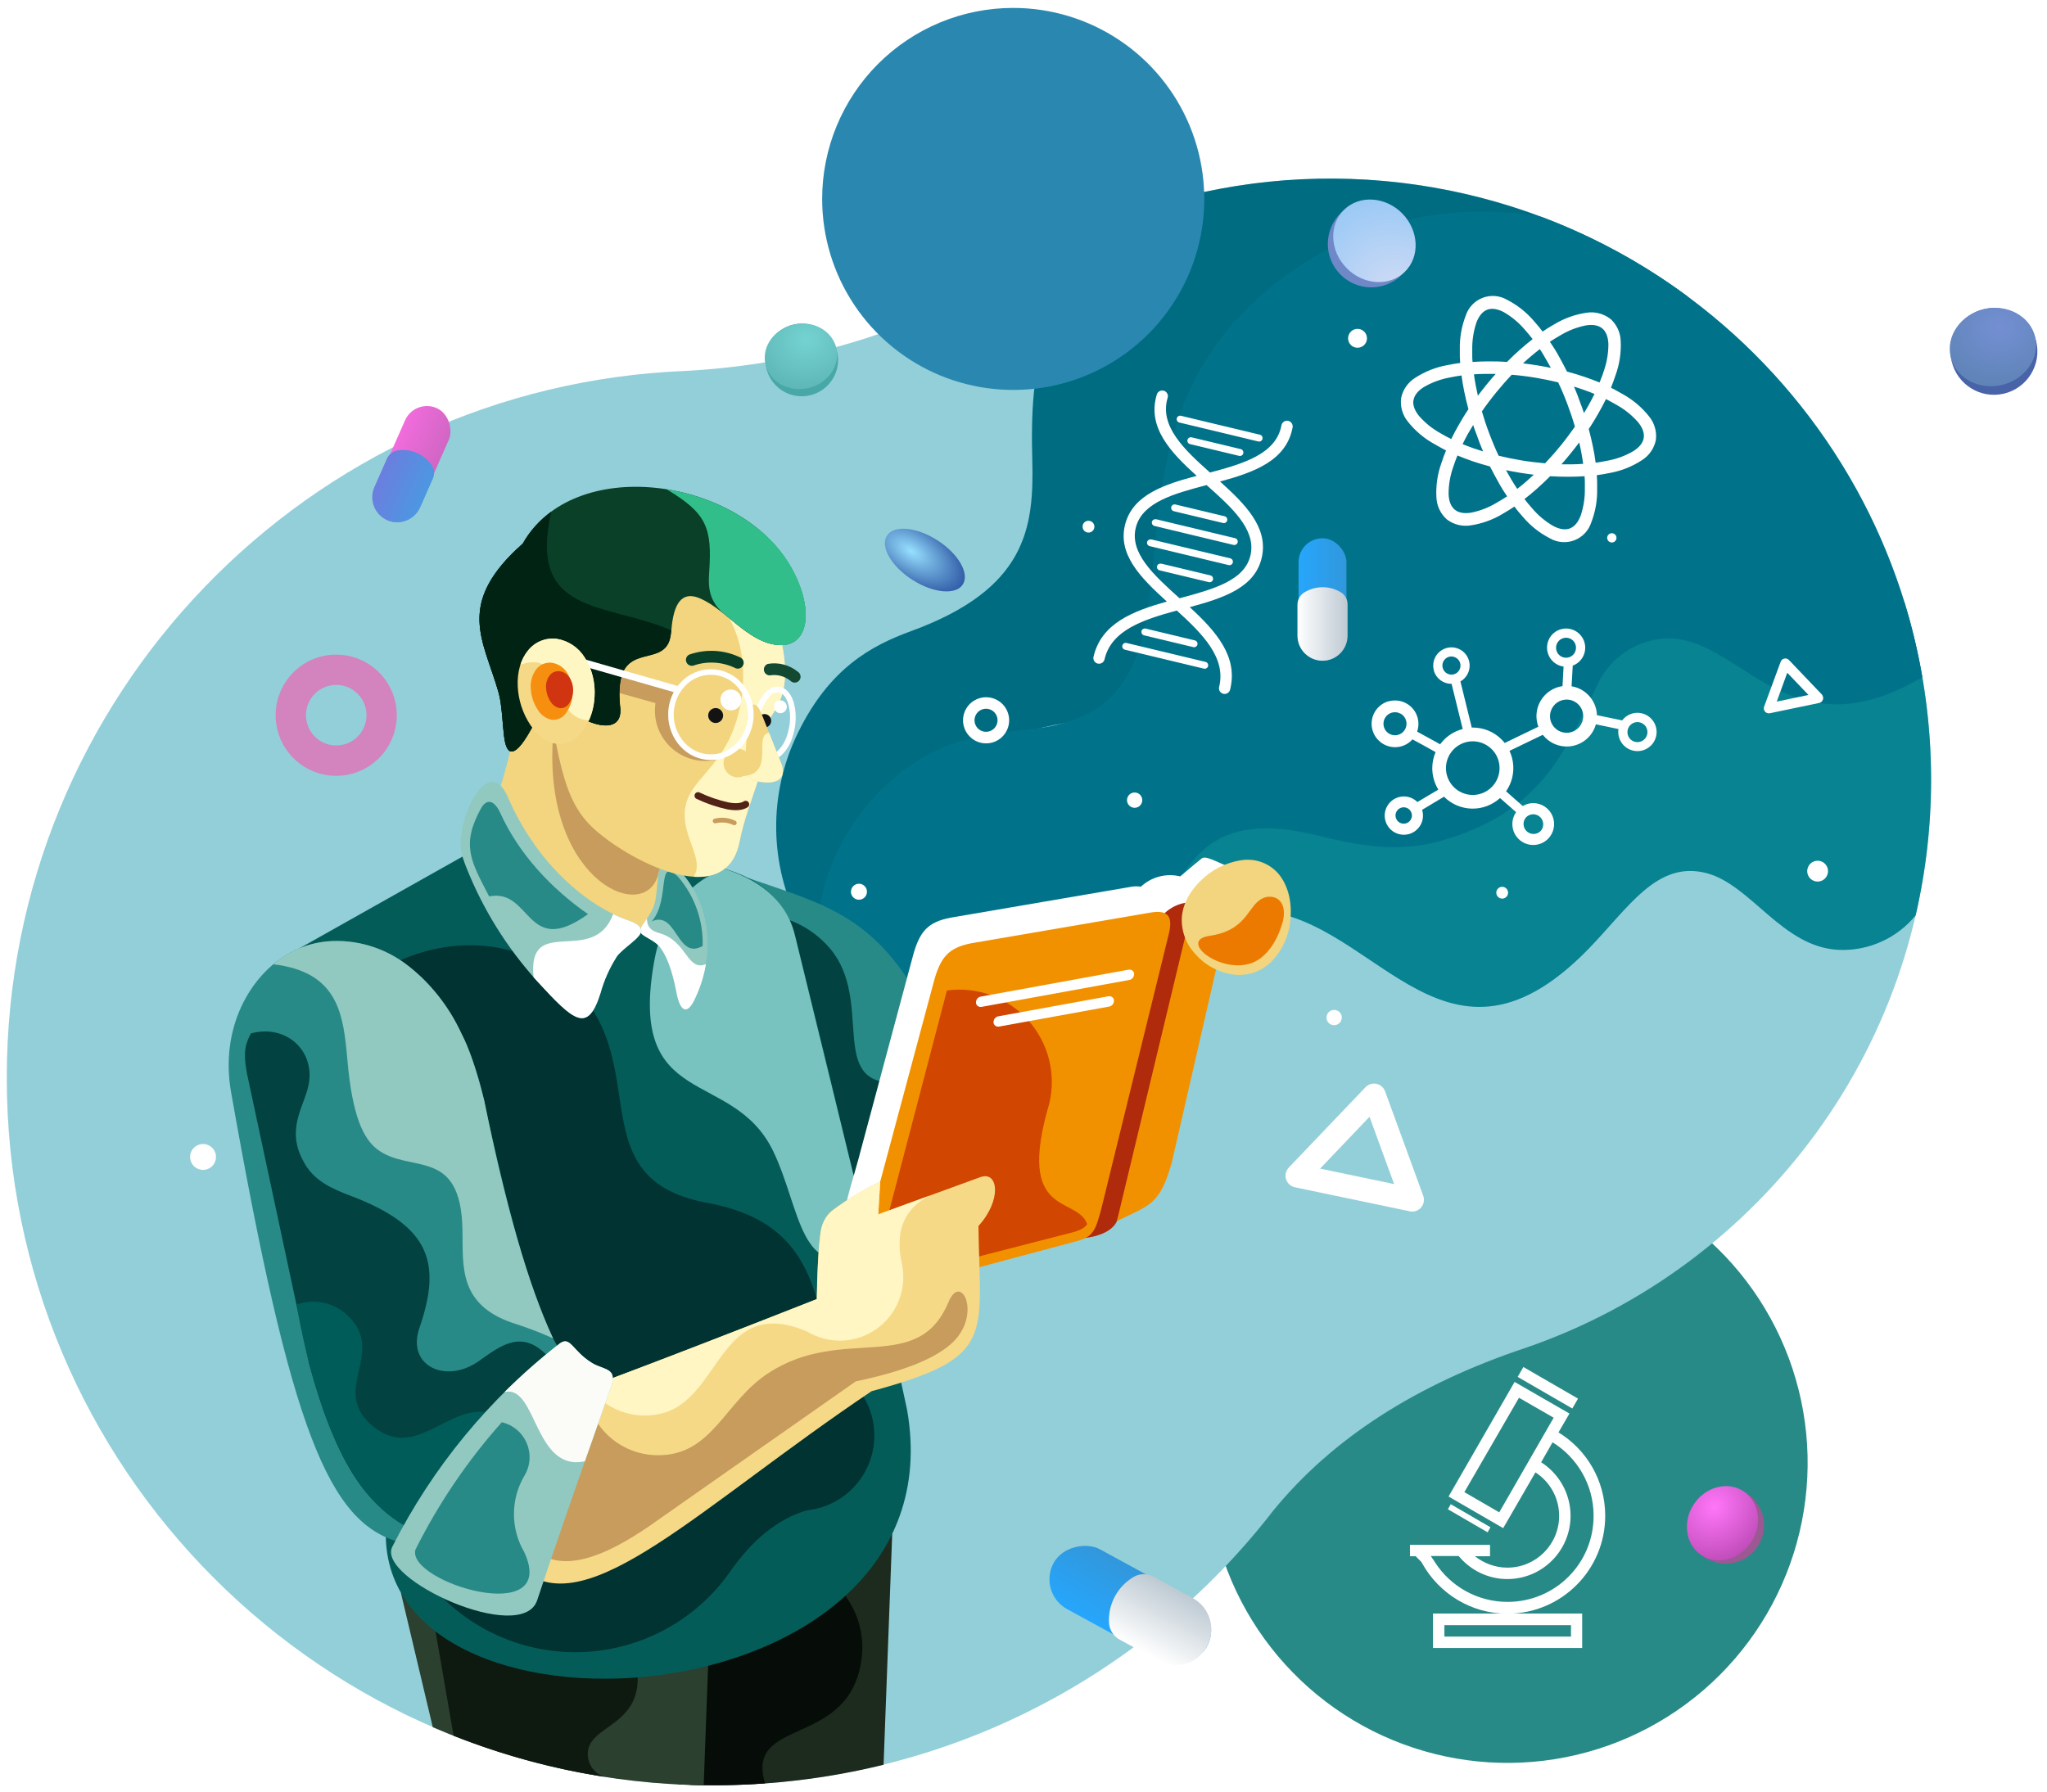 <?xml version="1.0" encoding="UTF-8"?> <svg xmlns="http://www.w3.org/2000/svg" width="1206" height="1056" viewBox="0 0 1206 1056" fill="none"> <g filter="url(#filter0_d)"> <g clip-path="url(#clip0)"> <path fill-rule="evenodd" clip-rule="evenodd" d="M596.37 155.042C652.551 119.818 717.528 101.178 783.827 101.264C979.274 101.264 1137.7 259.781 1137.7 455.336C1137.7 610.654 1037.73 742.595 898.653 790.306C834.274 811.789 784.765 843.747 750.126 886.181C711.229 936.564 661.296 977.347 604.171 1005.39C547.046 1033.43 484.252 1047.98 420.622 1047.93C190.536 1047.98 4 861.343 4 631.112C4 406.356 181.763 223.176 404.293 214.572C475.991 210.47 540.017 190.627 596.37 155.042Z" fill="#F2FAFC"></path> <path fill-rule="evenodd" clip-rule="evenodd" d="M888.158 681.168C923.132 681.168 957.32 691.539 986.4 710.97C1015.48 730.4 1038.15 758.018 1051.53 790.329C1064.91 822.641 1068.41 858.196 1061.59 892.498C1054.77 926.8 1037.93 958.308 1013.2 983.039C988.466 1007.77 956.958 1024.61 922.656 1031.43C888.354 1038.26 852.799 1034.75 820.487 1021.37C788.176 1007.99 760.558 985.322 741.128 956.242C721.697 927.162 711.326 892.974 711.326 858C711.323 834.777 715.895 811.781 724.781 790.326C733.667 768.87 746.692 749.376 763.113 732.955C779.534 716.534 799.029 703.509 820.484 694.623C841.939 685.737 864.935 681.165 888.158 681.168Z" fill="#288A87"></path> <path fill-rule="evenodd" clip-rule="evenodd" d="M596.37 155.042C652.551 119.818 717.528 101.178 783.827 101.264C979.274 101.264 1137.7 259.781 1137.7 455.336C1137.7 610.654 1037.73 742.595 898.653 790.306C834.274 811.789 784.765 843.747 750.126 886.181C711.229 936.564 661.296 977.347 604.171 1005.39C547.046 1033.43 484.252 1047.98 420.622 1047.93C190.536 1047.98 4 861.343 4 631.112C4 406.356 181.763 223.176 404.293 214.572C475.991 210.47 540.017 190.627 596.37 155.042Z" fill="#93CFD9"></path> <path fill-rule="evenodd" clip-rule="evenodd" d="M633.91 552.496C657.952 571.268 668.375 576.667 665.179 568.695C673.434 557.89 683.972 549.041 696.041 542.783C708.11 536.524 721.411 533.01 734.995 532.49C807.747 529.692 848.518 644.217 935.324 555.729C959.296 531.291 975.956 502.751 1005.5 510.538C1031.77 517.49 1050.11 554.199 1083.26 555.729C1091.88 556.106 1100.47 554.466 1108.35 550.939C1116.23 547.411 1123.17 542.094 1128.63 535.41C1142.7 474.344 1140.4 410.644 1121.96 350.753C1119.02 355.879 1114.99 360.299 1110.16 363.701C1105.33 367.104 1099.81 369.406 1094 370.446C1077.74 373.348 1064.46 365.353 1049.87 356.436C984.138 316.286 937.443 338.968 904.663 404.408C895.769 422.137 886.318 437.068 860.956 440.162C837.001 443.082 815.912 419.547 789.472 402.948C692.886 342.358 576.775 451.894 633.91 552.566" fill="#078391"></path> <path fill-rule="evenodd" clip-rule="evenodd" d="M471.434 541.007L518.858 562.907C545.107 300.035 792.669 519.055 858.507 326.245C888.386 247.3 971.318 291.674 999.529 232.387C1004.24 222.496 1006.2 211.518 1005.2 200.607C1004.2 189.697 1000.28 179.258 993.849 170.388C952.182 139.626 904.275 118.39 853.509 108.179C802.742 97.968 750.355 99.031 700.044 111.292C608.999 147.515 606.897 216.466 608.183 267.428C609.173 307.126 604.709 343.053 536.821 367.873C513.577 376.355 488.667 389.617 470.01 428.03C461.402 445.661 457.048 465.067 457.295 484.688C457.543 504.309 462.385 523.598 471.434 541.007Z" fill="#006C82"></path> <path fill-rule="evenodd" clip-rule="evenodd" d="M907.964 123.737C992.213 155.414 1061.29 217.935 1101.21 298.644C1106.01 308.378 1110.36 318.308 1114.25 328.435C1122.53 349.987 1128.66 372.302 1132.56 395.057C1051.07 443.082 1024.2 367.022 978.301 372.462C970.931 373.337 963.872 375.945 957.701 380.071C951.53 384.197 946.422 389.726 942.794 396.205C923.32 434.443 911.265 474.42 847.667 491.801C822.739 498.597 798.801 493.939 777.191 488.533C724.642 475.393 701.972 491.871 686.025 534.176L570.817 574.64L482.691 571.476C479.918 553.82 480.925 535.775 485.645 518.537C490.365 501.299 498.689 485.26 510.068 471.482C543.926 430.498 579.711 428.881 609.607 425.388C722.627 412.213 640.65 277.091 730.6 182.051C753.005 158.369 780.95 140.64 811.915 130.466C842.879 120.291 875.889 117.991 907.964 123.772" fill="#00738A"></path> <path fill-rule="evenodd" clip-rule="evenodd" d="M399.307 1047.44L374.9 984.488C374.692 967.802 424.942 939.586 525.651 899.842C522.257 990.56 520.561 1035.92 520.561 1035.92C480.921 1045.66 440.07 1049.54 399.307 1047.44Z" fill="#1C2B1E"></path> <path fill-rule="evenodd" clip-rule="evenodd" d="M406.516 1047.76C421.274 1048.27 436.05 1047.99 450.778 1046.9C438.618 1007.12 501.503 1026.76 507.722 972.582C508.975 961.655 506.669 950.615 501.148 941.105C495.627 931.594 487.185 924.121 477.079 919.795C462.28 920.085 447.817 924.267 435.145 931.921C422.473 939.575 412.037 950.431 404.886 963.398C397.735 976.365 394.121 990.987 394.407 1005.79C394.693 1020.6 398.869 1035.07 406.516 1047.76Z" fill="#060D08"></path> <path fill-rule="evenodd" clip-rule="evenodd" d="M254.967 1013.77C305.385 1035.63 359.635 1047.26 414.577 1048C414.577 1048 415.845 1014 418.364 946.006C358.086 963.033 293.804 958.962 236.153 934.465L254.967 1013.77Z" fill="#2B402F"></path> <path fill-rule="evenodd" clip-rule="evenodd" d="M267.197 1018.8C295.804 1030.13 325.582 1038.25 355.983 1042.99C353.367 1042.12 351.063 1040.51 349.35 1038.35C347.638 1036.19 346.592 1033.57 346.341 1030.83C344.604 1011.57 380.702 1014.68 375.143 977.831C373.933 969.819 370.122 962.427 364.299 956.796C358.476 951.164 350.963 947.605 342.919 946.666L254.324 944.146C262.941 993.891 267.243 1018.76 267.231 1018.76" fill="#0E1A10"></path> <path fill-rule="evenodd" clip-rule="evenodd" d="M545.611 591.569C552.299 607.212 535.9 627.704 535.9 627.704C517.312 766.893 485.43 728.724 440.252 513.197C485.574 528.979 516.496 535.271 545.611 591.639" fill="#288A87"></path> <path fill-rule="evenodd" clip-rule="evenodd" d="M449.893 534.854C480.733 706.974 506.791 739.999 528.065 633.927C487.138 635.474 515.21 585.764 488.962 554.878C484.081 549.129 478.115 544.399 471.405 540.96C464.695 537.522 457.373 535.441 449.858 534.837" fill="#024240"></path> <path fill-rule="evenodd" clip-rule="evenodd" d="M335.276 864.297L208.655 888.109C208.655 888.109 197.971 776.974 176.569 554.721L277.62 497.867L395.312 502.456C430.42 505.602 459.587 514.623 468.655 548.047C513.821 728.654 534.424 826.823 534.424 826.823C567.169 1013.95 214.457 1034.62 227.642 892.35C228.267 885.676 236.953 907.402 240.809 899.963C265.355 871.997 311.147 882.478 335.276 864.297Z" fill="#045C59"></path> <path fill-rule="evenodd" clip-rule="evenodd" d="M502.564 687.235C515.303 726.957 517.915 742.38 510.398 733.504C471.139 752.484 471.938 708.614 455.609 674.529C431.671 624.559 369.307 651.326 385.532 561.865C389.788 538.313 402.764 516.552 426.876 507.983C450.443 515.619 464.341 528.979 468.568 548.064C491.232 640.856 502.564 687.247 502.564 687.235Z" fill="#78C2C0"></path> <path fill-rule="evenodd" clip-rule="evenodd" d="M502.564 811.024L260.978 937.732C272.453 948.986 286.225 957.622 301.35 963.048C316.475 968.475 332.594 970.563 348.601 969.169C364.609 967.776 380.125 962.933 394.086 954.975C408.047 947.016 420.122 936.13 429.482 923.063C443.032 903.364 458.33 891.006 475.377 885.989C483.655 885.14 491.526 881.973 498.087 876.853C504.648 871.732 509.634 864.865 512.472 857.039C515.31 849.212 515.886 840.744 514.134 832.605C512.381 824.466 508.371 816.986 502.564 811.024Z" fill="#003331"></path> <path fill-rule="evenodd" clip-rule="evenodd" d="M202.331 583.643C181.244 606.886 167.56 635.891 163.027 666.953C158.494 698.014 163.318 729.723 176.882 758.029C190.446 786.334 212.135 809.952 239.179 825.865C266.222 841.778 297.393 849.265 328.709 847.368C392.776 843.492 460.629 822.356 481.197 761.522C471.66 727.716 452.065 711.447 416.644 704.825C334.998 689.547 392.862 612.374 325.061 567.201C290.944 544.466 241.678 548.359 202.331 583.643Z" fill="#003331"></path> <path fill-rule="evenodd" clip-rule="evenodd" d="M506.264 677.171C497.838 708.04 493.721 712.751 504.283 727.16C514.845 741.569 531.522 741.76 546.774 732.374L621.975 712.281C631.582 709.796 633.111 706.041 636.533 693.006L671.276 551.436C697.09 551.662 720.768 533.186 725.597 507.514C715.799 503.429 710.275 500.005 707.93 501.899C707.93 501.899 702.354 506.384 695.318 512.432C691.259 511.439 687.016 511.474 682.973 512.533C678.93 513.592 675.214 515.642 672.162 518.498C669.902 518.166 667.6 518.248 665.37 518.742L560.133 536.749C546.791 539.304 541.736 544.657 537.758 559.657L506.246 677.102" fill="white"></path> <path fill-rule="evenodd" clip-rule="evenodd" d="M658.073 715.532C669.191 635.277 684.2 572.763 703.101 527.989C711.566 519.229 715.793 514.843 715.782 514.831C730.113 500.005 729.783 509.878 727.247 520.167L690.402 680.891C683.349 706.042 677.495 705.989 658.073 715.532Z" fill="#F29100"></path> <path fill-rule="evenodd" clip-rule="evenodd" d="M634.588 725.561C677.739 596.192 691.271 536.905 686.025 534.194C694.398 526.407 703.484 527.797 703.067 527.989L658.04 715.532C654.027 724.796 637.194 726.134 634.588 725.561Z" fill="#B02A0C"></path> <path fill-rule="evenodd" clip-rule="evenodd" d="M518.597 692.223C512.118 697.893 508 705.788 507.057 714.349C506.115 722.909 508.416 731.512 513.506 738.457C518.596 745.402 526.105 750.184 534.548 751.857C542.992 753.531 551.756 751.974 559.108 747.496L634.326 727.403C643.916 724.917 645.462 721.163 648.884 708.127L688.699 545.943C691.184 535.515 687.605 532.039 677.721 533.777L572.501 551.784C559.142 554.339 554.087 559.692 550.109 574.692C550.109 574.692 539.605 613.869 518.597 692.223Z" fill="#F29100"></path> <path fill-rule="evenodd" clip-rule="evenodd" d="M730.774 502.994C734.796 502.26 738.938 502.566 742.809 503.883C746.679 505.2 750.149 507.485 752.888 510.521C758.291 516.691 761.14 526.059 760.358 536.592C759.857 546.36 755.847 555.619 749.067 562.664C746.058 565.65 742.39 567.887 738.359 569.194C734.327 570.501 730.045 570.842 725.858 570.19C717.396 568.83 709.686 564.52 704.092 558.023C701.419 555.158 699.349 551.785 698.006 548.103C696.663 544.421 696.074 540.506 696.274 536.592C696.865 528.58 701.069 521.14 707.236 515.127C713.624 508.717 721.853 504.463 730.774 502.96" fill="#F2D57E"></path> <path fill-rule="evenodd" clip-rule="evenodd" d="M404.744 502.995C428.456 487.612 426.267 459.142 419.093 432.879C415.632 420.155 407.903 409.008 397.203 401.308C386.503 393.609 373.483 389.825 360.325 390.59C346.666 391.36 333.585 396.363 322.896 404.906C312.207 413.449 304.439 425.108 300.671 438.267C296.888 454.129 292.066 469.725 286.235 484.953C320.978 548.133 382.995 555.694 386.191 534.594C388.797 510.156 397.413 501.743 404.744 502.995Z" fill="#F2D57E"></path> <path fill-rule="evenodd" clip-rule="evenodd" d="M298.048 474.542C300.287 492.303 308.942 508.631 322.381 520.448C335.821 532.265 353.117 538.756 371.008 538.696C365.479 536.665 360.602 533.174 356.896 528.593C353.191 524.011 350.795 518.511 349.963 512.677C349.131 506.842 349.894 500.891 352.171 495.456C354.448 490.02 358.154 485.304 362.896 481.807C366.461 477.917 369.204 473.345 370.958 468.368C372.712 463.39 373.442 458.108 373.104 452.841C372.765 447.574 371.366 442.429 368.989 437.717C366.612 433.005 363.308 428.822 359.274 425.421C355.24 422.02 350.561 419.47 345.517 417.924C340.472 416.379 335.168 415.87 329.923 416.429C324.677 416.988 319.598 418.602 314.992 421.175C310.386 423.748 306.348 427.227 303.12 431.402L308.888 432.41L298.117 474.559" fill="#F2D57E"></path> <path fill-rule="evenodd" clip-rule="evenodd" d="M325.6 433.835C460.403 335.197 415.22 487.717 388.137 509.843C381.971 541.459 321.465 516.987 325.6 433.835Z" fill="#C79C5C"></path> <path fill-rule="evenodd" clip-rule="evenodd" d="M389.005 554.356C392.845 559.466 396.058 567.948 398.438 580.289C400.575 592.038 404.483 593.829 408.583 586.268C421.681 560.405 419.718 529.275 399.793 508.244C385.896 496.842 388.519 512.311 386.226 525.955C384.576 535.81 376.689 540.972 377.227 544.848C377.644 547.751 385.41 549.541 389.005 554.356Z" fill="#91C9C1"></path> <path fill-rule="evenodd" clip-rule="evenodd" d="M413.968 553.417C414.412 538.545 409.282 524.044 399.585 512.763C386.539 500.161 395.138 526.355 383.95 538.939C398.959 532.247 398.751 562.178 413.951 553.417" fill="#288A87"></path> <path fill-rule="evenodd" clip-rule="evenodd" d="M325.079 421.546C317.262 388.835 335.241 355.498 367.9 342.167C400.559 328.835 438.689 339.247 458.701 366.969C471.278 414.177 448.834 415.063 451.561 428.986C454.254 442.23 440.096 469.101 435.736 491.818C427.554 534.315 367.987 501.865 348.565 483.128C334.79 469.762 331.003 452.311 325.079 421.616" fill="#F2D57E"></path> <path fill-rule="evenodd" clip-rule="evenodd" d="M400.575 336.466C411.935 336.836 423.065 339.772 433.131 345.055C443.196 350.337 451.938 357.829 458.701 366.97C471.278 414.177 448.833 415.063 451.561 428.986C454.253 442.23 440.096 469.101 435.735 491.819C432.591 508.174 421.838 513.423 408.67 512.676C412.492 506.958 409.661 499.727 406.725 491.819C393.158 455.683 424.67 457.804 435.006 416.714C442.945 385.15 435.127 348.528 400.575 336.448" fill="#FFF7C3"></path> <path fill-rule="evenodd" clip-rule="evenodd" d="M332.323 426.448C317.012 391.523 338.119 371.825 395.642 367.352C427.71 386.61 417.86 413.308 409.105 429.698C395.433 455.266 366.875 473.846 404.797 502.908C409.14 506.384 407.211 508 400.02 505.584C357.546 491.679 336.579 473.429 332.27 426.361" fill="#F2D57E"></path> <path fill-rule="evenodd" clip-rule="evenodd" d="M332.322 426.448C319.016 396.077 333.237 377.242 374.987 369.942C375.178 370.776 375.404 371.593 375.647 372.393C375.89 373.192 375.873 374.304 376.029 375.243C376.129 377.048 376.326 378.847 376.62 380.631C365.78 384.107 360.985 393.632 366.301 394.536C394.808 398.986 355.496 455.857 388.502 462.879C383.29 475.046 384.576 487.578 404.796 503.064C409.139 506.54 407.211 508.157 400.019 505.741C357.546 491.836 336.578 473.586 332.27 426.518" fill="#F2D57E"></path> <path d="M408.288 388.261C407.465 388.429 406.61 388.292 405.88 387.877C405.15 387.462 404.595 386.797 404.317 386.004C404.04 385.211 404.059 384.345 404.37 383.565C404.682 382.785 405.265 382.144 406.012 381.761C410.967 380.007 416.224 379.268 421.471 379.587C426.717 379.907 431.846 381.278 436.552 383.621C437.271 384.084 437.794 384.796 438.022 385.621C438.249 386.446 438.164 387.326 437.783 388.092C437.402 388.858 436.752 389.457 435.958 389.774C435.163 390.09 434.28 390.103 433.477 389.808C429.609 387.884 425.394 386.755 421.083 386.49C416.771 386.224 412.45 386.826 408.375 388.261" fill="#0A4028"></path> <path d="M453.576 393.98C452.744 393.995 451.935 393.711 451.294 393.18C450.654 392.648 450.226 391.905 450.087 391.084C449.948 390.264 450.108 389.42 450.538 388.708C450.968 387.995 451.639 387.461 452.429 387.201C455.512 386.672 458.672 386.807 461.698 387.599C464.723 388.39 467.545 389.819 469.975 391.79C470.401 392.045 470.768 392.39 471.051 392.799C471.333 393.209 471.524 393.675 471.611 394.165C471.698 394.655 471.679 395.158 471.555 395.639C471.431 396.121 471.205 396.571 470.892 396.958C470.579 397.345 470.187 397.66 469.742 397.883C469.297 398.105 468.81 398.229 468.313 398.247C467.816 398.264 467.321 398.175 466.861 397.984C466.402 397.794 465.988 397.507 465.649 397.143C463.974 395.795 462.032 394.818 459.951 394.275C457.872 393.717 455.697 393.617 453.576 393.98Z" fill="#134831"></path> <path fill-rule="evenodd" clip-rule="evenodd" d="M421.612 413.238C422.483 413.235 423.335 413.49 424.06 413.972C424.786 414.454 425.352 415.141 425.686 415.945C426.021 416.749 426.11 417.635 425.941 418.489C425.772 419.344 425.353 420.129 424.737 420.745C424.121 421.361 423.337 421.78 422.483 421.949C421.628 422.118 420.743 422.03 419.939 421.695C419.136 421.36 418.449 420.794 417.968 420.068C417.486 419.342 417.231 418.489 417.234 417.618C417.234 416.457 417.696 415.342 418.517 414.521C419.338 413.7 420.451 413.238 421.612 413.238Z" fill="#131313"></path> <path fill-rule="evenodd" clip-rule="evenodd" d="M450.346 416.767C451.134 416.763 451.905 416.994 452.562 417.43C453.219 417.866 453.732 418.488 454.035 419.216C454.338 419.944 454.418 420.745 454.265 421.519C454.112 422.293 453.733 423.004 453.176 423.561C452.618 424.119 451.908 424.499 451.135 424.652C450.361 424.805 449.56 424.724 448.833 424.421C448.105 424.118 447.484 423.605 447.048 422.947C446.612 422.29 446.381 421.518 446.385 420.73C446.389 419.68 446.808 418.675 447.55 417.932C448.292 417.19 449.296 416.771 450.346 416.767Z" fill="#131313"></path> <path d="M464.555 411.274C463.548 407.624 461.793 404.965 459.5 404.165L458.927 404.026C457.941 403.918 456.943 404.051 456.02 404.414C455.097 404.778 454.276 405.36 453.628 406.112C451.388 408.444 449.717 411.264 448.747 414.351C446.698 420.296 446.361 426.699 447.774 432.827C448.782 436.477 450.554 439.136 452.829 439.936L453.403 440.092C454.39 440.192 455.386 440.054 456.308 439.688C457.231 439.322 458.051 438.739 458.701 437.989C460.942 435.656 462.612 432.837 463.582 429.75C464.093 428.299 464.494 426.812 464.781 425.301C465.78 420.669 465.702 415.871 464.555 411.274ZM460.594 401.054C463.965 402.236 466.449 405.712 467.752 410.388C469.041 415.512 469.136 420.864 468.029 426.031C467.705 427.688 467.263 429.32 466.709 430.915C465.561 434.496 463.599 437.762 460.977 440.457C459.953 441.584 458.668 442.443 457.236 442.958C455.803 443.473 454.267 443.629 452.76 443.412C452.413 443.333 452.071 443.234 451.735 443.116C448.365 441.952 445.881 438.458 444.595 433.783C443.288 428.661 443.187 423.307 444.3 418.14C444.623 416.482 445.064 414.85 445.62 413.256C446.772 409.671 448.734 406.4 451.353 403.696C452.375 402.567 453.659 401.708 455.093 401.196C456.526 400.683 458.064 400.533 459.57 400.758C459.917 400.835 460.26 400.933 460.594 401.054Z" fill="white"></path> <path fill-rule="evenodd" clip-rule="evenodd" d="M440.668 419.513C441.103 409.901 445.22 408.128 448.624 416.488L459.985 445.15C464.259 455.231 457.414 459.455 443.604 455.77C443.297 455.193 442.877 454.684 442.37 454.272C441.863 453.86 441.278 453.554 440.651 453.371C440.022 453.191 439.364 453.136 438.714 453.211C438.064 453.285 437.436 453.487 436.864 453.806C435.507 454.167 434.081 454.183 432.716 453.852C431.352 453.52 430.092 452.852 429.052 451.908C428.011 450.964 427.224 449.775 426.761 448.448C426.299 447.122 426.176 445.7 426.403 444.314C426.631 442.927 427.202 441.62 428.064 440.511C428.926 439.402 430.052 438.527 431.34 437.965C432.627 437.404 434.034 437.174 435.433 437.296C436.832 437.419 438.178 437.89 439.348 438.667C440.228 425.921 440.668 419.547 440.668 419.547" fill="#F2D57E"></path> <path d="M421.647 481.094C421.473 481.142 421.29 481.155 421.111 481.133C420.931 481.11 420.758 481.052 420.601 480.963C420.443 480.873 420.305 480.754 420.194 480.611C420.083 480.468 420.001 480.304 419.953 480.13C419.906 479.955 419.892 479.773 419.915 479.593C419.938 479.413 419.995 479.24 420.085 479.082C420.174 478.925 420.294 478.787 420.437 478.676C420.58 478.565 420.743 478.483 420.918 478.435C422.957 477.905 425.073 477.734 427.171 477.931C429.271 478.16 431.316 478.748 433.217 479.669C433.381 479.744 433.529 479.851 433.652 479.983C433.775 480.116 433.869 480.272 433.931 480.442C433.993 480.612 434.019 480.793 434.01 480.974C434.001 481.154 433.955 481.331 433.877 481.494C433.8 481.659 433.692 481.808 433.557 481.931C433.423 482.054 433.266 482.149 433.094 482.21C432.923 482.272 432.741 482.298 432.559 482.289C432.377 482.279 432.199 482.234 432.035 482.154C428.783 480.617 425.096 480.267 421.612 481.164" fill="#C79C5C"></path> <path d="M410.39 466.755C410.143 466.641 409.92 466.479 409.735 466.279C409.55 466.078 409.406 465.844 409.312 465.588C409.218 465.332 409.175 465.06 409.185 464.788C409.196 464.515 409.26 464.248 409.374 464C409.488 463.752 409.65 463.529 409.85 463.344C410.05 463.159 410.285 463.015 410.54 462.921C410.796 462.827 411.068 462.783 411.34 462.794C411.612 462.805 411.88 462.869 412.127 462.983C417.598 465.594 423.351 467.565 429.273 468.858C433.408 469.6 436.378 469.391 438.185 468.232C438.413 468.083 438.668 467.98 438.936 467.929C439.204 467.879 439.48 467.882 439.747 467.939C440.013 467.995 440.266 468.104 440.491 468.259C440.716 468.414 440.907 468.612 441.055 468.841C441.203 469.07 441.304 469.327 441.352 469.595C441.401 469.864 441.396 470.139 441.337 470.406C441.279 470.672 441.168 470.925 441.011 471.148C440.855 471.372 440.656 471.562 440.426 471.708C437.716 473.447 433.738 473.881 428.544 472.942C422.293 471.59 416.219 469.52 410.442 466.772" fill="#522217"></path> <path fill-rule="evenodd" clip-rule="evenodd" d="M429.88 402.358C431.12 402.206 432.376 402.435 433.482 403.015C434.587 403.595 435.491 404.497 436.071 405.603C436.652 406.709 436.883 407.965 436.732 409.205C436.582 410.446 436.058 411.61 435.23 412.545C434.402 413.48 433.309 414.141 432.097 414.44C430.885 414.738 429.611 414.66 428.444 414.217C427.276 413.773 426.272 412.985 425.564 411.956C424.855 410.927 424.477 409.708 424.478 408.458C424.388 406.933 424.906 405.434 425.918 404.29C426.931 403.147 428.356 402.452 429.88 402.358Z" fill="white"></path> <path fill-rule="evenodd" clip-rule="evenodd" d="M459.969 408.719C460.732 408.758 461.466 409.029 462.072 409.495C462.679 409.961 463.129 410.601 463.363 411.329C463.598 412.057 463.606 412.84 463.385 413.572C463.165 414.305 462.727 414.953 462.13 415.431C461.533 415.909 460.805 416.194 460.042 416.248C459.28 416.302 458.518 416.123 457.86 415.734C457.201 415.346 456.677 414.766 456.355 414.071C456.034 413.377 455.931 412.602 456.06 411.848C456.103 411.382 456.239 410.93 456.461 410.518C456.682 410.107 456.985 409.744 457.349 409.452C457.714 409.16 458.134 408.944 458.584 408.818C459.035 408.692 459.505 408.659 459.969 408.719Z" fill="white"></path> <path fill-rule="evenodd" clip-rule="evenodd" d="M453.125 427.856L459.987 445.15C464.26 455.231 457.416 459.455 443.606 455.77C443.14 454.897 442.421 454.186 441.543 453.73C440.666 453.274 439.671 453.095 438.689 453.215C456.513 451.477 443.727 428.881 453.125 427.856Z" fill="#FFF7C3"></path> <path fill-rule="evenodd" clip-rule="evenodd" d="M366.648 393.267L398.664 403.696C396.375 407.821 395.214 412.477 395.298 417.194C395.381 421.912 396.706 426.524 399.139 430.565C401.572 434.607 405.026 437.936 409.155 440.215C413.283 442.495 417.939 443.646 422.654 443.551C417.918 444.722 412.966 444.707 408.236 443.507C403.507 442.308 399.146 439.96 395.54 436.673C391.933 433.386 389.191 429.26 387.558 424.66C385.924 420.06 385.449 415.128 386.174 410.301L364.963 404.374C361.489 398.314 362.068 394.611 366.7 393.267" fill="#C79C5C"></path> <path fill-rule="evenodd" clip-rule="evenodd" d="M323.498 402.288C321.292 409.241 300.794 457.786 297.111 430.706C295.999 422.624 295.773 410.822 293.637 403.696C284.621 372.41 268.152 351.848 307.951 316.321C337.726 263.777 434.016 277.109 464.972 328.488C479.912 353.238 477.775 378.893 456.842 375.938C440.009 373.574 427.814 355.463 412.788 348.771C405.249 345.417 398.457 346.79 396.111 362.294C395.156 368.621 395.764 374.704 390.9 378.667C386.036 382.63 378.497 382.143 372.747 385.62C367.379 388.818 363.609 395.405 365.242 412.091C368.299 433.678 336.214 421.164 323.394 402.34" fill="#0A4028"></path> <path fill-rule="evenodd" clip-rule="evenodd" d="M323.498 402.288C321.292 409.241 300.794 457.786 297.111 430.706C295.999 422.624 295.773 410.822 293.637 403.696C284.621 372.41 268.152 351.848 307.951 316.321C312.154 308.905 317.9 302.48 324.801 297.48C310.678 359.165 356.904 350.718 395.521 367.439C395.069 371.802 394.426 375.782 390.935 378.65C386.14 382.595 378.531 382.126 372.781 385.602C367.414 388.8 363.644 395.388 365.277 412.074C368.334 433.661 336.249 421.147 323.429 402.323" fill="#002313"></path> <path fill-rule="evenodd" clip-rule="evenodd" d="M323.498 402.288C321.291 409.241 300.793 457.786 297.11 430.706C295.998 422.624 295.773 410.822 293.636 403.696C284.846 373.227 268.986 352.891 305.032 318.997C301.628 327.391 300.339 336.493 301.278 345.502C302.218 354.51 305.357 363.15 310.42 370.659C315.483 378.168 322.314 384.316 330.31 388.562C338.307 392.807 347.225 395.02 356.278 395.005H358.536C361.114 395.037 363.692 394.886 366.249 394.553C365.016 398.621 364.512 404.252 365.346 412.126C368.403 433.713 336.318 421.199 323.498 402.375" fill="#002313"></path> <path fill-rule="evenodd" clip-rule="evenodd" d="M392.688 284.287C422.099 288.98 450.64 304.623 465.041 328.47C479.981 353.221 477.844 378.876 456.911 375.921C445.151 374.183 435.666 364.953 425.886 357.184C417.669 349.762 417.2 341.836 417.79 333.441C419.649 306.918 416.453 298.522 392.688 284.287Z" fill="#31BE8A"></path> <path fill-rule="evenodd" clip-rule="evenodd" d="M448.226 308.934C454.851 314.493 460.53 321.091 465.042 328.47C479.981 353.221 477.845 378.876 456.912 375.921C452.607 375.227 448.477 373.704 444.752 371.437C464.66 354.194 431.671 319.728 448.226 308.864" fill="#31BE8A"></path> <path d="M434.242 400.463C432.288 398.309 429.905 396.589 427.247 395.411C424.589 394.233 421.714 393.625 418.807 393.625C415.9 393.625 413.025 394.233 410.367 395.411C407.709 396.589 405.327 398.309 403.373 400.463C399.226 405.002 396.927 410.93 396.927 417.079C396.927 423.229 399.226 429.157 403.373 433.696C405.327 435.849 407.709 437.57 410.367 438.748C413.025 439.926 415.9 440.534 418.807 440.534C421.714 440.534 424.589 439.926 427.247 438.748C429.905 437.57 432.288 435.849 434.242 433.696C438.378 429.151 440.67 423.226 440.67 417.079C440.67 410.933 438.378 405.008 434.242 400.463ZM396.928 403.835L340.192 387.601L341.322 383.621L399.256 400.22C399.794 399.524 400.367 398.847 400.993 398.221C403.257 395.741 406.013 393.76 409.084 392.405C412.156 391.05 415.476 390.35 418.833 390.35C422.19 390.35 425.511 391.05 428.582 392.405C431.654 393.76 434.41 395.741 436.674 398.221C441.4 403.374 444.021 410.112 444.021 417.105C444.021 424.099 441.4 430.838 436.674 435.99C434.41 438.47 431.654 440.451 428.582 441.806C425.511 443.161 422.19 443.861 418.833 443.861C415.476 443.861 412.156 443.161 409.084 441.806C406.013 440.451 403.257 438.47 400.993 435.99C396.242 430.851 393.621 424.097 393.662 417.097C393.636 412.474 394.758 407.917 396.928 403.835Z" fill="white"></path> <path fill-rule="evenodd" clip-rule="evenodd" d="M327.807 372.41C331.227 372.929 334.492 374.189 337.375 376.102C340.259 378.014 342.69 380.532 344.501 383.482C348.773 390.249 350.803 398.193 350.303 406.181C350.077 413.784 347.518 421.133 342.972 427.23C338.924 432.288 333.609 435.069 327.807 434.287C322.004 433.505 316.585 429.316 312.485 423.232C308.003 416.476 305.428 408.633 305.032 400.533C304.598 391.981 306.857 384.542 310.956 379.484C312.92 376.955 315.503 374.976 318.455 373.737C321.406 372.498 324.627 372.041 327.807 372.41Z" fill="#F5D987"></path> <path fill-rule="evenodd" clip-rule="evenodd" d="M327.806 372.41C331.226 372.93 334.491 374.189 337.374 376.102C340.258 378.014 342.689 380.532 344.5 383.482C351.448 393.91 352.091 409.032 347.001 420.469C322.473 419.374 335.032 378.007 306.612 387.671C307.539 384.695 309.011 381.919 310.955 379.484C312.917 376.953 315.499 374.971 318.452 373.732C321.404 372.493 324.626 372.037 327.806 372.41Z" fill="#FFF7C3"></path> <path fill-rule="evenodd" clip-rule="evenodd" d="M325.096 386.541C326.957 386.82 328.735 387.503 330.304 388.542C331.873 389.581 333.197 390.95 334.182 392.555C336.499 396.229 337.6 400.541 337.326 404.878C337.211 409.015 335.822 413.016 333.348 416.332C332.434 417.644 331.189 418.691 329.74 419.366C328.29 420.041 326.688 420.319 325.096 420.173C323.367 419.807 321.733 419.082 320.3 418.046C318.867 417.011 317.667 415.687 316.775 414.159C314.341 410.484 312.937 406.222 312.71 401.819C312.357 397.734 313.506 393.661 315.941 390.365C317.008 388.991 318.412 387.917 320.016 387.247C321.62 386.577 323.37 386.334 325.096 386.541Z" fill="#F68F0F"></path> <path fill-rule="evenodd" clip-rule="evenodd" d="M329.734 391.529C330.939 391.707 332.089 392.147 333.104 392.82C334.119 393.493 334.973 394.382 335.606 395.422C337.113 397.798 337.825 400.593 337.638 403.4C337.568 406.075 336.669 408.662 335.067 410.805C334.479 411.656 333.675 412.335 332.738 412.771C331.801 413.208 330.764 413.387 329.734 413.29C328.615 413.052 327.558 412.583 326.631 411.912C325.704 411.242 324.926 410.385 324.349 409.397C322.771 407.023 321.864 404.266 321.726 401.419C321.492 398.779 322.233 396.144 323.811 394.015C324.498 393.122 325.405 392.424 326.444 391.988C327.482 391.552 328.616 391.394 329.734 391.529Z" fill="#D13410"></path> <path fill-rule="evenodd" clip-rule="evenodd" d="M389.006 554.356C392.845 559.466 396.059 567.948 398.439 580.289C400.576 592.038 404.484 593.829 408.584 586.268C412.127 579.311 414.593 571.857 415.897 564.159C404.727 568.626 404.919 550.636 388.641 545.909C384.611 544.727 381.206 543.197 381.154 537.305C378.931 540.486 376.95 542.832 377.228 544.849C377.645 547.751 385.41 549.541 389.006 554.356Z" fill="white"></path> <path fill-rule="evenodd" clip-rule="evenodd" d="M363.105 560.126C359.005 566.63 355.874 573.698 353.812 581.106C346.255 605.283 338.177 597.791 316.445 574.153C298.662 554.507 284.541 531.831 274.754 507.201C271.505 498.945 270.828 495.364 271.714 488.081C274.163 468.215 289.381 442.89 299.213 465.712C315.82 504.246 345.404 530.022 370.992 538.609C374.675 539.912 377.576 541.685 377.819 544.136C378.288 548.551 367.083 554.356 363.158 560.057" fill="#91C9C1"></path> <path fill-rule="evenodd" clip-rule="evenodd" d="M288.181 524.235C313.231 519.211 309.826 561.135 346.41 534.663C324.835 519.646 305.743 499.258 294.869 475.306C291.186 467.259 286.913 466.703 283.664 471.83C271.348 493.974 277.463 503.534 288.181 524.252" fill="#288A87"></path> <path fill-rule="evenodd" clip-rule="evenodd" d="M363.105 560.127C359.005 566.631 355.874 573.698 353.811 581.106C346.255 605.283 338.177 597.792 316.445 574.153L314.343 571.824C310.591 533.933 349.625 566.001 361.246 534.663C364.37 536.175 367.584 537.492 370.87 538.609C374.553 539.912 377.454 541.685 377.697 544.136C378.166 548.551 366.961 554.356 363.035 560.057" fill="white"></path> <path fill-rule="evenodd" clip-rule="evenodd" d="M755.876 538.713C752.975 549.246 748.406 556.094 743.038 560.353C725.128 574.57 692.157 550.793 712.169 547.525C735.221 544.327 734.752 529.588 744.029 525.277C749.501 522.722 758.777 525.277 755.876 538.713Z" fill="#ED7A00"></path> <path fill-rule="evenodd" clip-rule="evenodd" d="M523.983 709.188L567.291 738.822L630.992 722.415C635.822 721.337 639.001 719.645 640.529 717.339C634.484 700.358 598.195 714.245 618.172 646.355C620.248 637.739 620.191 628.747 618.005 620.159C615.819 611.571 611.57 603.647 605.628 597.075C599.686 590.502 592.231 585.481 583.909 582.447C575.587 579.412 566.65 578.457 557.875 579.663C535.281 666.013 523.983 709.188 523.983 709.188Z" fill="#D14600"></path> <path fill-rule="evenodd" clip-rule="evenodd" d="M335.276 797.171C271.887 866.035 236.258 904.934 236.258 904.934C193.715 894.036 171.393 839.407 136.128 639.524C129.475 601.789 147.333 570.347 170.871 557.432C206.153 538.087 265.494 556.424 285.263 644.599C316.636 793.191 335.241 797.206 335.241 797.206" fill="#288A87"></path> <path fill-rule="evenodd" clip-rule="evenodd" d="M577.939 689.512L517.417 711.586C517.417 711.586 517.799 705.12 518.598 692.206C508.73 696.941 499.34 702.616 490.56 709.153C481.666 715.688 482.343 728.063 481.197 761.522C481.197 761.522 410.529 789.541 350.163 812.101L308.298 921.603C346.758 952.211 411.884 884.129 513.491 815.786C587.285 795.867 577.175 783.961 576.463 718.452C590.273 703.243 588.188 686.14 577.939 689.547" fill="#F5D987"></path> <path fill-rule="evenodd" clip-rule="evenodd" d="M239.054 892.663L323.22 795.746C307.585 778.364 294.522 789.332 281.927 798.162C262.61 811.702 239.437 800.856 247.08 778.608C260.126 740.682 254.029 718.643 206.761 700.723C196.025 696.673 185.915 692.206 179.974 682.438C168.595 663.892 177.177 651.308 180.999 638.55C187.617 616.546 169.394 599.095 147.854 604.953C144.901 610.532 142.903 615.19 145.561 628.869C169.881 742.519 182.041 799.344 182.041 799.344C196.587 853.665 215.585 884.772 239.037 892.663" fill="#024240"></path> <path fill-rule="evenodd" clip-rule="evenodd" d="M301.54 775.41C309.822 778.003 317.943 781.085 325.86 784.639C311.372 753.423 297.851 706.731 285.298 644.564C280.85 626.754 276.386 613.597 271.904 605.092C264.779 589.514 254.063 575.849 240.635 565.219C226.93 554.362 209.578 549.191 192.169 550.775C180.666 551.994 169.804 556.679 161.021 564.211C199.951 568.835 202.348 594.472 204.728 621.221C207.577 653.359 213.97 666.812 222.1 673.122C241.504 688.122 271.644 671.088 272.477 721.007C272.842 741.864 270.011 764.355 301.523 775.41" fill="#91C9C1"></path> <path fill-rule="evenodd" clip-rule="evenodd" d="M237.873 894.749C273.855 873.741 289.912 851.487 286.044 827.988C262.436 825.398 244.248 856.197 220.032 836.678C193.332 815.091 228.892 793.069 204.224 770.63C200.299 767.06 195.478 764.624 190.276 763.583C185.075 762.543 179.688 762.935 174.692 764.72C179.626 792.82 186.372 817.414 194.93 838.503C205.805 865.792 220.142 884.575 237.942 894.853" fill="#005C59"></path> <path fill-rule="evenodd" clip-rule="evenodd" d="M558.743 763.486C566.178 744.784 579.189 771.342 560.167 788.063C549.953 797.032 531.278 804.349 504.144 810.016L381.588 895.931C355.305 913.781 337.533 918.561 324.609 914.702C323.219 872.559 332.455 845.977 352.317 834.957C356.264 840.697 361.548 845.388 367.714 848.625C373.879 851.863 380.74 853.549 387.702 853.538C419.944 853.538 426.771 821.904 452.881 804.992C496.831 776.487 540.659 806.73 558.743 763.382" fill="#C79C5C"></path> <path fill-rule="evenodd" clip-rule="evenodd" d="M517.417 711.586L547.73 700.549C532.501 708.266 527.069 721.806 531.436 741.169C532.879 748.295 532.216 755.688 529.526 762.443C526.836 769.198 522.237 775.022 516.291 779.203C510.345 783.384 503.31 785.74 496.047 785.983C488.783 786.226 481.607 784.346 475.395 780.572C424.375 759.002 424.826 818.81 391.143 828.544C385.331 830.216 379.22 830.573 373.253 829.59C367.286 828.607 361.612 826.308 356.643 822.86C355.195 814.007 356.678 809.06 361.09 808.017C391.965 796.429 432.018 780.931 481.249 761.522C481.287 748.567 482.006 735.624 483.403 722.745C483.62 720.108 484.37 717.543 485.61 715.206C486.849 712.87 488.551 710.81 490.612 709.153C499.381 702.631 508.752 696.962 518.598 692.223L517.417 711.603" fill="#FFF6C4"></path> <path fill-rule="evenodd" clip-rule="evenodd" d="M231.219 907.298C221.057 926.191 307.88 965.959 316.548 938.792C324.4 914.899 338.917 872.93 360.099 812.883C363.834 801.899 355.617 803.393 348.686 799.1C337.012 791.87 336.126 783.023 329.733 787.698C288.458 819.783 254.811 860.631 231.219 907.298Z" fill="#91C9C1"></path> <path fill-rule="evenodd" clip-rule="evenodd" d="M344.57 857.101C349.272 843.648 354.448 828.909 360.1 812.884C363.835 801.899 355.618 803.393 348.687 799.1C337.013 791.87 336.127 783.04 329.734 787.698C318.321 796.567 307.461 806.128 297.215 816.325C316.324 811.597 314.586 863.515 344.57 857.101Z" fill="#FBFCF7"></path> <path fill-rule="evenodd" clip-rule="evenodd" d="M244.719 909.245C239.629 928.468 329.474 955.531 308.889 910.653C304.879 903.813 302.773 896.024 302.792 888.095C302.81 880.166 304.951 872.386 308.993 865.566C310.71 862.707 311.726 859.482 311.958 856.154C312.19 852.827 311.632 849.492 310.329 846.422C309.026 843.352 307.015 840.634 304.461 838.49C301.907 836.347 298.883 834.838 295.635 834.089C275.406 856.77 258.284 882.044 244.719 909.245Z" fill="#288A87"></path> <path fill-rule="evenodd" clip-rule="evenodd" d="M588.101 594.889L653.123 583.052H653.644C654.279 583.046 654.896 583.268 655.381 583.678C655.858 584.09 656.177 584.656 656.285 585.277C656.301 585.45 656.301 585.625 656.285 585.798C656.271 586.579 655.996 587.332 655.503 587.936C655.001 588.541 654.309 588.958 653.54 589.118L588.518 600.955H587.997C587.363 600.963 586.748 600.742 586.263 600.334C585.778 599.925 585.457 599.356 585.357 598.73C585.339 598.551 585.339 598.37 585.357 598.191C585.374 597.417 585.649 596.671 586.138 596.071C586.64 595.466 587.332 595.049 588.101 594.889Z" fill="white"></path> <path fill-rule="evenodd" clip-rule="evenodd" d="M577.748 583.278L664.988 567.392C665.161 567.368 665.337 567.368 665.509 567.392C666.145 567.381 666.763 567.604 667.247 568.017C667.732 568.416 668.053 568.979 668.15 569.599C668.166 569.778 668.166 569.959 668.15 570.138C668.132 570.92 667.85 571.674 667.351 572.276C666.858 572.879 666.17 573.291 665.405 573.44L578.165 589.344H577.644C577.013 589.342 576.403 589.117 575.92 588.711C575.438 588.304 575.113 587.741 575.003 587.119C574.987 586.94 574.987 586.76 575.003 586.581C575.022 585.798 575.303 585.045 575.803 584.443C576.292 583.836 576.982 583.423 577.748 583.278Z" fill="white"></path> <path d="M210.721 404.826C207.806 401.902 203.967 400.08 199.859 399.671C195.752 399.262 191.63 400.291 188.195 402.582C184.761 404.873 182.226 408.285 181.025 412.237C179.823 416.188 180.027 420.434 181.604 424.251C183.18 428.068 186.031 431.22 189.67 433.17C193.309 435.12 197.511 435.747 201.56 434.944C205.609 434.141 209.255 431.958 211.876 428.767C214.497 425.576 215.93 421.575 215.933 417.444C215.937 415.101 215.479 412.781 214.585 410.615C213.69 408.45 212.377 406.482 210.721 404.826ZM198.11 381.744C206.369 381.751 214.371 384.623 220.751 389.872C227.131 395.121 231.494 402.421 233.098 410.528C234.701 418.635 233.446 427.048 229.544 434.332C225.643 441.616 219.338 447.322 211.704 450.476C204.069 453.63 195.578 454.038 187.677 451.63C179.775 449.222 172.953 444.147 168.373 437.27C163.792 430.393 161.736 422.14 162.556 413.916C163.376 405.693 167.021 398.008 172.869 392.172C176.171 388.866 180.093 386.243 184.409 384.454C188.725 382.664 193.351 381.743 198.023 381.744H198.11Z" fill="#D383BE"></path> <path d="M806.862 654.089L777.747 684.628L821.35 693.735L806.862 654.089ZM759.507 683.793L804.551 636.604C805.374 635.767 806.396 635.153 807.52 634.818C808.645 634.483 809.836 634.438 810.982 634.688C812.129 634.938 813.193 635.474 814.077 636.247C814.96 637.019 815.633 638.003 816.034 639.106L838.53 700.688C839.138 702.404 839.049 704.29 838.283 705.941C837.516 707.592 836.133 708.876 834.43 709.518C833.227 709.97 831.918 710.066 830.661 709.796L762.808 695.613C761.581 695.339 760.451 694.738 759.539 693.873C758.627 693.008 757.966 691.911 757.627 690.7C757.288 689.489 757.284 688.209 757.615 686.995C757.946 685.782 758.6 684.682 759.507 683.811V683.793Z" fill="white"></path> <path fill-rule="evenodd" clip-rule="evenodd" d="M119.607 670.132C121.116 670.129 122.592 670.573 123.848 671.409C125.105 672.246 126.085 673.436 126.665 674.83C127.245 676.224 127.398 677.759 127.106 679.24C126.814 680.722 126.089 682.083 125.023 683.152C123.957 684.22 122.598 684.949 121.118 685.245C119.639 685.541 118.104 685.391 116.71 684.813C115.315 684.236 114.123 683.258 113.285 682.003C112.446 680.748 111.998 679.272 111.998 677.762C111.996 676.761 112.191 675.769 112.572 674.844C112.954 673.918 113.514 673.077 114.22 672.368C114.927 671.659 115.767 671.097 116.691 670.713C117.615 670.329 118.606 670.132 119.607 670.132Z" fill="white"></path> <path fill-rule="evenodd" clip-rule="evenodd" d="M506.038 516.761C506.97 516.757 507.882 517.03 508.658 517.546C509.435 518.061 510.041 518.796 510.4 519.656C510.759 520.517 510.854 521.464 510.675 522.379C510.495 523.294 510.048 524.135 509.39 524.795C508.733 525.456 507.894 525.906 506.98 526.089C506.067 526.272 505.119 526.18 504.258 525.824C503.397 525.468 502.66 524.865 502.142 524.09C501.624 523.315 501.348 522.403 501.348 521.471C501.348 520.225 501.841 519.029 502.72 518.146C503.6 517.263 504.792 516.765 506.038 516.761Z" fill="white"></path> <path fill-rule="evenodd" clip-rule="evenodd" d="M668.48 463C669.37 463 670.24 463.264 670.979 463.759C671.719 464.254 672.296 464.957 672.637 465.779C672.977 466.602 673.066 467.507 672.893 468.38C672.719 469.254 672.291 470.056 671.661 470.685C671.032 471.315 670.23 471.744 669.358 471.917C668.485 472.091 667.58 472.002 666.758 471.661C665.936 471.321 665.233 470.744 664.739 470.003C664.244 469.263 663.981 468.393 663.981 467.502C663.978 466.91 664.093 466.324 664.318 465.777C664.544 465.23 664.875 464.732 665.293 464.314C665.711 463.895 666.208 463.564 666.755 463.338C667.302 463.113 667.888 462.998 668.48 463Z" fill="white"></path> <path fill-rule="evenodd" clip-rule="evenodd" d="M641.206 302.885C641.897 302.868 642.577 303.057 643.16 303.428C643.742 303.8 644.201 304.336 644.477 304.97C644.754 305.603 644.835 306.305 644.711 306.985C644.587 307.665 644.263 308.292 643.781 308.787C643.299 309.282 642.68 309.622 642.004 309.763C641.327 309.904 640.624 309.841 639.985 309.58C639.345 309.32 638.797 308.875 638.411 308.301C638.025 307.728 637.819 307.053 637.819 306.361C637.805 305.908 637.882 305.457 638.047 305.035C638.211 304.612 638.458 304.228 638.774 303.903C639.091 303.579 639.469 303.321 639.887 303.146C640.305 302.971 640.753 302.883 641.206 302.885Z" fill="white"></path> <path fill-rule="evenodd" clip-rule="evenodd" d="M885.016 518.568C885.703 518.568 886.375 518.772 886.946 519.154C887.518 519.536 887.963 520.079 888.226 520.714C888.489 521.349 888.558 522.048 888.424 522.723C888.29 523.397 887.959 524.016 887.473 524.503C886.987 524.989 886.368 525.32 885.694 525.454C885.02 525.588 884.322 525.519 883.687 525.256C883.052 524.993 882.509 524.547 882.128 523.976C881.746 523.404 881.542 522.732 881.542 522.044C881.542 521.123 881.908 520.238 882.56 519.586C883.211 518.934 884.095 518.568 885.016 518.568Z" fill="white"></path> <path fill-rule="evenodd" clip-rule="evenodd" d="M949.621 310.203C950.164 310.203 950.694 310.364 951.146 310.665C951.597 310.967 951.949 311.396 952.157 311.898C952.364 312.4 952.419 312.952 952.313 313.485C952.207 314.017 951.945 314.507 951.562 314.891C951.178 315.275 950.689 315.536 950.156 315.642C949.624 315.748 949.072 315.694 948.57 315.486C948.069 315.278 947.64 314.926 947.338 314.475C947.037 314.023 946.876 313.492 946.876 312.949C946.876 312.22 947.165 311.522 947.68 311.007C948.195 310.492 948.893 310.203 949.621 310.203Z" fill="white"></path> <path fill-rule="evenodd" clip-rule="evenodd" d="M799.774 189.786C800.874 189.782 801.951 190.106 802.867 190.715C803.783 191.324 804.499 192.191 804.922 193.207C805.345 194.223 805.458 195.342 805.245 196.422C805.033 197.502 804.505 198.495 803.728 199.275C802.951 200.054 801.961 200.586 800.882 200.802C799.803 201.018 798.685 200.909 797.668 200.488C796.651 200.068 795.782 199.355 795.17 198.44C794.559 197.525 794.232 196.449 794.232 195.348C794.232 193.876 794.816 192.464 795.854 191.421C796.893 190.378 798.303 189.79 799.774 189.786Z" fill="white"></path> <path fill-rule="evenodd" clip-rule="evenodd" d="M786.016 591.117C786.906 591.117 787.776 591.381 788.516 591.876C789.255 592.371 789.832 593.074 790.173 593.896C790.513 594.719 790.602 595.624 790.429 596.497C790.255 597.37 789.827 598.173 789.197 598.802C788.568 599.432 787.766 599.86 786.894 600.034C786.021 600.208 785.116 600.119 784.294 599.778C783.472 599.437 782.769 598.86 782.275 598.12C781.78 597.38 781.517 596.509 781.517 595.619C781.517 594.425 781.991 593.28 782.834 592.436C783.678 591.591 784.823 591.117 786.016 591.117Z" fill="white"></path> <path fill-rule="evenodd" clip-rule="evenodd" d="M1070.86 503.203C1072.07 503.203 1073.26 503.563 1074.26 504.237C1075.27 504.911 1076.06 505.87 1076.52 506.991C1076.99 508.112 1077.11 509.345 1076.87 510.536C1076.64 511.726 1076.05 512.819 1075.19 513.677C1074.34 514.535 1073.24 515.119 1072.05 515.356C1070.86 515.593 1069.63 515.471 1068.51 515.007C1067.39 514.543 1066.43 513.756 1065.76 512.747C1065.09 511.738 1064.73 510.552 1064.73 509.339C1064.73 507.711 1065.37 506.151 1066.52 505C1067.67 503.85 1069.23 503.203 1070.86 503.203Z" fill="white"></path> <path d="M933.2 239.413C934.285 237.657 935.334 235.901 936.331 234.057C937.328 232.214 938.465 230.072 939.41 228.14C937.433 227.315 935.352 226.525 933.2 225.77C931.049 225.015 929.335 224.435 927.323 223.821L928.618 226.929C929.265 228.509 929.86 230.054 930.367 231.547C930.874 233.039 931.486 234.602 932.116 236.217C932.501 237.306 932.851 238.359 933.2 239.413ZM893.88 284.082C895.629 282.747 897.378 281.343 899.04 279.868C900.701 278.393 902.118 277.164 903.657 275.724L900.334 275.303C898.69 275.074 897.046 274.829 895.419 274.565C893.67 274.302 892.13 274.003 890.556 273.705L887.268 273.055C888.247 274.811 889.279 276.69 890.329 278.446C891.378 280.201 892.69 282.291 893.88 284.082ZM858.669 264.399C858.232 265.452 857.83 266.488 857.445 267.489C857.06 268.49 856.553 269.965 856.185 271.141C854.358 276.293 853.429 281.722 853.439 287.19C853.614 291.299 854.804 294.459 857.095 296.338C859.369 298.217 862.692 298.743 866.75 298.094C872.089 297.016 877.202 295.02 881.863 292.194C882.947 291.579 884.049 290.93 885.169 290.227C886.096 289.63 887.023 289.033 887.933 288.472C886.183 285.873 884.434 283.204 882.842 280.237C881.251 277.269 879.449 274.144 877.84 270.878C874.342 269.941 870.966 268.929 867.712 267.84C864.564 266.734 861.555 265.593 858.669 264.399ZM890.644 216.832C889.122 218.43 887.6 220.081 886.096 221.802C884.592 223.522 882.982 225.419 881.443 227.297C879.921 229.159 878.452 231.055 877.018 232.951C875.583 234.848 874.324 236.621 873.065 238.43C873.694 240.589 874.377 242.749 875.076 244.891C875.776 247.033 876.633 249.369 877.508 251.669C878.382 253.969 879.257 256.216 880.166 258.359C881.076 260.501 881.915 262.502 882.93 264.539C885.064 265.066 887.25 265.558 889.489 266.014C891.833 266.488 894.177 266.927 896.486 267.313C898.795 267.7 901.226 268.033 903.587 268.314C905.949 268.595 908.083 268.824 910.287 269.017C911.808 267.419 913.33 265.751 914.834 264.048C916.339 262.344 917.965 260.431 919.487 258.552C921.009 256.691 922.478 254.794 923.912 252.88C925.347 250.966 926.606 249.228 927.866 247.42C927.236 245.26 926.571 243.1 925.854 240.958C925.137 238.816 924.315 236.481 923.44 234.163C922.566 231.845 921.691 229.615 920.764 227.473C919.837 225.331 919.015 223.329 918 221.31C915.866 220.783 913.68 220.292 911.441 219.835C909.097 219.361 906.753 218.922 904.444 218.536C902.136 218.149 899.722 217.816 897.343 217.517C894.964 217.219 892.9 217.008 890.644 216.832ZM907.173 201.75C905.424 203.084 903.675 204.506 901.926 205.981C900.177 207.456 898.847 208.668 897.325 210.108L900.631 210.547C902.275 210.757 903.92 211.003 905.546 211.266C907.208 211.547 908.835 211.828 910.427 212.127L913.697 212.794C912.7 210.933 911.686 209.142 910.636 207.386C909.604 205.437 908.415 203.558 907.226 201.75H907.173ZM944.867 214.708C946.688 209.555 947.612 204.126 947.596 198.659C947.421 194.533 946.232 191.373 943.958 189.511C941.684 187.633 938.36 187.106 934.302 187.755C928.964 188.833 923.851 190.829 919.19 193.655C918.105 194.27 917.003 194.919 915.884 195.622C914.957 196.201 914.03 196.816 913.12 197.378C914.869 199.976 916.618 202.645 918.228 205.595C919.837 208.545 921.604 211.705 923.213 214.971C926.711 215.902 930.209 216.92 933.34 218.009C936.471 219.098 939.515 220.186 942.401 221.38C942.821 220.344 943.223 219.308 943.608 218.29C943.993 217.271 944.552 215.884 944.867 214.708ZM887.828 209.3C890.381 206.719 892.953 204.278 895.524 202.013C898.095 199.748 900.491 197.729 902.958 195.832C902.276 194.937 901.593 194.077 900.894 193.234C900.194 192.391 899.145 191.232 898.392 190.319C894.865 186.152 890.645 182.629 885.921 179.907C882.283 178.01 878.924 177.466 876.196 178.502C873.467 179.538 871.316 182.189 869.846 186.035C868.111 191.208 867.276 196.643 867.38 202.101C867.38 203.365 867.38 204.647 867.38 205.964C867.38 207.281 867.485 208.159 867.555 209.282C870.668 209.072 873.887 208.966 877.21 208.949C880.534 208.931 884.207 209.001 887.828 209.3ZM870.703 229.211L872.732 226.525C873.747 225.225 874.761 223.926 875.811 222.644C876.878 221.327 877.945 220.063 878.994 218.834L881.198 216.323C879.099 216.323 877.035 216.323 875.006 216.323C872.977 216.323 870.546 216.446 868.377 216.587C868.674 218.764 869.024 220.959 869.444 223.171C869.864 225.384 870.231 227.157 870.703 229.211ZM913.278 276.62C910.724 279.195 908.158 281.624 905.581 283.906C903.004 286.189 900.526 288.243 898.148 290.069C898.83 290.947 899.529 291.825 900.211 292.668C900.894 293.511 901.961 294.652 902.713 295.583C906.244 299.747 910.462 303.269 915.184 305.995C918.822 307.891 922.181 308.436 924.909 307.382C927.638 306.329 929.79 303.712 931.259 299.867C932.996 294.688 933.83 289.247 933.725 283.783C933.725 282.531 933.725 281.249 933.725 279.938C933.725 278.849 933.62 277.743 933.55 276.62C930.454 276.83 927.218 276.936 923.895 276.936C920.572 276.936 916.881 276.848 913.278 276.62ZM930.402 256.708C929.737 257.604 929.055 258.464 928.373 259.377C927.376 260.694 926.344 261.993 925.294 263.275C924.227 264.574 923.16 265.856 922.111 267.085L919.907 269.614C922.006 269.614 924.07 269.614 926.099 269.614C928.128 269.614 930.559 269.491 932.728 269.333C932.448 267.191 932.081 264.996 931.661 262.748C931.294 260.711 930.874 258.692 930.402 256.708ZM946.144 231.195C944.762 234.022 943.258 236.867 941.596 239.746C939.935 242.626 938.098 245.734 936.017 248.772C936.961 252.283 937.766 255.795 938.465 259.114C939.165 262.432 939.672 265.558 940.075 268.665L943.345 268.174C944.64 267.963 945.899 267.717 947.106 267.454C952.468 266.482 957.618 264.574 962.324 261.818C965.822 259.605 967.939 257.007 968.411 254.074C968.883 251.16 967.676 247.999 965.087 244.803C961.49 240.696 957.211 237.245 952.441 234.602C951.392 233.987 950.272 233.355 949.1 232.723C947.928 232.091 947.124 231.634 946.109 231.125L946.144 231.195ZM948.68 183.787C950.539 185.429 952.044 187.434 953.102 189.681C954.161 191.927 954.752 194.367 954.837 196.851C955.184 203.684 954.173 210.518 951.864 216.955C951.427 218.29 950.972 219.624 950.465 220.959C950.045 222.129 949.59 223.3 949.1 224.47C950.237 225.032 951.339 225.594 952.424 226.226C953.508 226.858 954.907 227.578 956.097 228.281C962.061 231.58 967.317 236.032 971.559 241.379C973.132 243.3 974.298 245.522 974.987 247.91C975.675 250.298 975.872 252.801 975.565 255.268C975.074 257.703 974.095 260.012 972.688 262.056C971.281 264.099 969.474 265.834 967.379 267.155C961.678 270.892 955.291 273.447 948.593 274.671C947.252 274.963 945.87 275.227 944.447 275.461C943.276 275.654 942.051 275.847 940.757 276.005C940.862 277.287 940.932 278.533 940.967 279.727C940.967 281.185 940.967 282.607 940.967 283.977C941.129 290.804 939.94 297.596 937.468 303.958C936.682 306.332 935.379 308.499 933.654 310.304C931.928 312.108 929.824 313.505 927.494 314.391C925.164 315.277 922.667 315.631 920.183 315.427C917.7 315.223 915.293 314.466 913.138 313.212C907.067 310.11 901.669 305.831 897.255 300.622C896.346 299.621 895.419 298.55 894.509 297.426C893.74 296.496 892.97 295.513 892.2 294.494C891.133 295.214 890.084 295.899 889.087 296.531C888.09 297.163 886.656 298.023 885.449 298.708C879.625 302.251 873.155 304.591 866.418 305.591C863.97 305.987 861.468 305.88 859.062 305.277C856.657 304.673 854.399 303.585 852.425 302.079C850.569 300.435 849.067 298.429 848.008 296.183C846.95 293.937 846.358 291.499 846.268 289.016C845.898 282.192 846.891 275.362 849.189 268.929C849.609 267.577 850.081 266.225 850.571 264.925C850.99 263.802 851.445 262.643 851.953 261.414C850.816 260.852 849.696 260.29 848.612 259.658C847.527 259.026 846.128 258.306 844.938 257.586C838.97 254.293 833.714 249.84 829.476 244.487C827.907 242.568 826.744 240.349 826.055 237.964C825.367 235.58 825.168 233.08 825.47 230.616C825.961 228.179 826.94 225.867 828.347 223.821C829.754 221.774 831.56 220.036 833.656 218.711C839.362 214.988 845.748 212.44 852.442 211.214C853.783 210.921 855.165 210.658 856.588 210.424C857.76 210.213 859.002 210.037 860.278 209.879C860.174 208.598 860.121 207.351 860.069 206.139C860.069 204.699 860.069 203.277 860.069 201.908C859.907 195.08 861.096 188.289 863.567 181.926C864.351 179.551 865.653 177.382 867.378 175.575C869.102 173.769 871.206 172.37 873.536 171.483C875.866 170.595 878.364 170.239 880.849 170.442C883.333 170.645 885.741 171.401 887.897 172.655C893.964 175.763 899.362 180.041 903.78 185.245C904.689 186.263 905.529 187.334 906.526 188.458C907.296 189.388 908.065 190.354 908.835 191.39C909.902 190.653 910.951 189.968 911.948 189.336C912.945 188.704 914.38 187.843 915.587 187.176C921.412 183.636 927.881 181.296 934.617 180.293C937.065 179.897 939.567 180.004 941.973 180.608C944.378 181.211 946.636 182.299 948.61 183.805L948.68 183.787ZM861.695 257.709C863.689 258.534 865.753 259.324 867.905 260.079C870.056 260.834 871.77 261.396 873.799 262.011C873.362 261.01 872.925 259.974 872.505 258.92C871.858 257.34 871.246 255.795 870.756 254.285C870.266 252.775 869.619 251.23 869.007 249.614C868.622 248.543 868.272 247.49 867.922 246.436C866.838 248.192 865.788 249.948 864.791 251.704C863.794 253.46 862.657 255.777 861.695 257.709ZM832.729 231.845C832.257 234.777 833.464 237.938 836.053 241.134C839.648 245.239 843.927 248.685 848.699 251.318C849.749 251.95 850.868 252.582 852.057 253.214C853.002 253.723 853.982 254.215 854.996 254.706C856.378 251.897 857.9 249.035 859.544 246.173C861.188 243.311 863.042 240.185 865.124 237.148C864.179 233.636 863.374 230.124 862.675 226.806C861.975 223.487 861.485 220.362 861.066 217.254C859.981 217.394 858.879 217.57 857.812 217.746C856.518 217.974 855.258 218.202 854.051 218.465C848.695 219.457 843.548 221.363 838.834 224.102C835.336 226.314 833.237 228.93 832.764 231.863L832.729 231.845Z" fill="white"></path> <path d="M695.058 348.459H695.232C714.966 343.14 734.092 338.03 736.924 322.248C739.616 307.63 725.493 294.785 710.866 281.854C692.036 286.79 673.622 291.796 669.401 306.066C664.867 321.413 679.58 334.693 694.746 348.372L695.058 348.459ZM695.753 241.008L742.292 252.167C742.819 252.295 743.273 252.626 743.557 253.089C743.84 253.551 743.928 254.107 743.803 254.635C743.675 255.162 743.344 255.617 742.882 255.901C742.419 256.184 741.864 256.273 741.336 256.147L694.798 244.971C694.538 244.91 694.293 244.798 694.077 244.641C693.86 244.484 693.678 244.286 693.539 244.058C693.4 243.83 693.307 243.577 693.267 243.313C693.227 243.049 693.239 242.779 693.304 242.52C693.365 242.26 693.477 242.014 693.633 241.797C693.79 241.58 693.987 241.396 694.215 241.256C694.442 241.115 694.695 241.021 694.959 240.979C695.223 240.936 695.493 240.946 695.753 241.008ZM701.99 253.696L731 260.649C731.524 260.78 731.974 261.113 732.254 261.576C732.534 262.038 732.62 262.592 732.494 263.117C732.377 263.63 732.065 264.077 731.624 264.363C731.182 264.648 730.647 264.75 730.131 264.647L701.121 257.694C700.594 257.566 700.139 257.235 699.856 256.772C699.573 256.31 699.484 255.754 699.61 255.226C699.734 254.714 700.051 254.269 700.494 253.985C700.937 253.7 701.472 253.597 701.99 253.696ZM692.505 293.273L721.498 300.226C721.758 300.287 722.004 300.399 722.221 300.556C722.437 300.712 722.621 300.91 722.762 301.137C722.902 301.365 722.996 301.618 723.039 301.882C723.081 302.146 723.071 302.416 723.009 302.677C722.881 303.2 722.553 303.652 722.094 303.935C721.636 304.218 721.085 304.309 720.56 304.189L691.549 297.236C691.025 297.104 690.573 296.772 690.29 296.311C690.008 295.849 689.917 295.296 690.038 294.768C690.169 294.244 690.502 293.793 690.964 293.513C691.426 293.233 691.98 293.147 692.505 293.273ZM681.126 301.964L727.665 313.14C727.925 313.201 728.171 313.313 728.387 313.47C728.604 313.626 728.788 313.824 728.929 314.052C729.069 314.279 729.163 314.532 729.206 314.797C729.248 315.061 729.238 315.331 729.176 315.591C729.048 316.118 728.717 316.573 728.255 316.856C727.792 317.14 727.237 317.228 726.709 317.103L680.171 305.927C679.911 305.865 679.665 305.753 679.448 305.597C679.231 305.441 679.047 305.243 678.907 305.015C678.767 304.788 678.672 304.534 678.63 304.27C678.588 304.006 678.598 303.736 678.66 303.476C678.798 302.959 679.135 302.518 679.597 302.248C680.059 301.978 680.608 301.901 681.126 302.033V301.964ZM678.277 313.853L724.816 325.011C725.34 325.143 725.792 325.475 726.075 325.937C726.357 326.398 726.448 326.952 726.327 327.479C726.199 328.007 725.868 328.462 725.406 328.745C724.944 329.029 724.388 329.117 723.86 328.992L677.322 317.816C677.062 317.754 676.816 317.642 676.599 317.486C676.382 317.329 676.198 317.132 676.058 316.904C675.918 316.676 675.823 316.423 675.781 316.159C675.739 315.895 675.749 315.625 675.811 315.365C675.957 314.853 676.295 314.417 676.755 314.148C677.214 313.88 677.76 313.799 678.277 313.922V313.853ZM684.132 328.123L713.142 335.075C713.664 335.203 714.115 335.532 714.395 335.992C714.675 336.451 714.762 337.003 714.636 337.526C714.575 337.786 714.463 338.032 714.306 338.249C714.15 338.466 713.952 338.65 713.725 338.79C713.497 338.931 713.244 339.025 712.98 339.067C712.716 339.11 712.447 339.1 712.187 339.038L683.176 332.085C682.649 331.958 682.194 331.626 681.911 331.164C681.628 330.701 681.539 330.145 681.665 329.617C681.811 329.106 682.15 328.672 682.61 328.406C683.071 328.14 683.616 328.063 684.132 328.192V328.123ZM662.712 378.841L709.286 390.017C709.813 390.143 710.369 390.054 710.831 389.77C711.293 389.487 711.625 389.032 711.752 388.505C711.873 387.977 711.783 387.423 711.5 386.962C711.218 386.501 710.766 386.168 710.241 386.037L663.703 374.878C663.175 374.752 662.619 374.841 662.157 375.124C661.695 375.408 661.364 375.863 661.236 376.39C661.11 376.911 661.194 377.46 661.47 377.919C661.747 378.378 662.193 378.709 662.712 378.841ZM674.021 370.376L703.032 377.329C703.557 377.449 704.108 377.358 704.566 377.075C705.025 376.792 705.353 376.34 705.481 375.816C705.543 375.556 705.553 375.286 705.511 375.022C705.468 374.758 705.374 374.505 705.234 374.277C705.093 374.05 704.91 373.852 704.693 373.696C704.476 373.539 704.23 373.427 703.97 373.366L674.977 366.413C674.449 366.288 673.894 366.376 673.431 366.66C672.969 366.943 672.638 367.398 672.51 367.925C672.39 368.451 672.481 369.002 672.763 369.461C673.046 369.919 673.498 370.248 674.021 370.376ZM681.491 228.668C681.597 228.228 681.79 227.814 682.06 227.451C682.331 227.089 682.672 226.785 683.063 226.558C683.454 226.332 683.887 226.187 684.336 226.133C684.785 226.079 685.24 226.117 685.674 226.244C686.107 226.371 686.511 226.586 686.859 226.874C687.208 227.162 687.494 227.518 687.701 227.92C687.907 228.322 688.03 228.762 688.062 229.214C688.093 229.665 688.033 230.118 687.884 230.545C683.02 247.039 697.612 260.875 712.847 274.45C732.563 269.235 751.829 263.552 754.973 246.64C755.136 245.768 755.639 244.998 756.37 244.497C757.102 243.997 758.002 243.808 758.873 243.972C759.744 244.135 760.514 244.638 761.014 245.37C761.514 246.102 761.703 247.002 761.539 247.874C757.891 267.462 738.956 274.276 718.788 279.751C733.519 292.995 746.756 306.396 743.612 323.412C740.138 342.08 721.289 348.233 700.947 353.777C716.2 367.839 729.697 382.821 724.677 402.566C724.426 403.382 723.871 404.071 723.128 404.491C722.384 404.911 721.508 405.029 720.68 404.822C719.852 404.615 719.135 404.098 718.676 403.377C718.217 402.657 718.052 401.788 718.215 400.95C722.627 383.568 708.313 369.42 693.339 355.759C673.813 361.077 654.652 367.213 650.709 384.681C650.478 385.506 649.939 386.211 649.204 386.649C648.468 387.088 647.592 387.227 646.757 387.037C645.922 386.847 645.192 386.343 644.718 385.629C644.245 384.916 644.063 384.047 644.212 383.203C648.694 363.302 667.507 356.089 687.467 350.475C671.833 336.292 657.831 322.248 663.147 304.05C668.063 287.451 685.938 281.454 705.047 276.414C689.534 262.422 675.811 247.769 681.491 228.668Z" fill="white"></path> <path d="M829.375 472.334C828.402 471.784 827.268 471.589 826.167 471.783C825.066 471.976 824.066 472.545 823.338 473.393C822.61 474.241 822.198 475.316 822.173 476.434C822.148 477.552 822.512 478.644 823.201 479.524C823.891 480.404 824.865 481.017 825.956 481.259C827.047 481.501 828.189 481.357 829.185 480.851C830.182 480.346 830.973 479.509 831.422 478.486C831.872 477.462 831.953 476.314 831.651 475.237C831.481 474.627 831.192 474.057 830.802 473.559C830.411 473.061 829.927 472.645 829.375 472.334ZM857.691 383.534C857.081 383.184 856.407 382.959 855.709 382.873C855.011 382.786 854.303 382.84 853.626 383.03C852.277 383.429 851.139 384.345 850.459 385.578C849.78 386.811 849.613 388.262 849.995 389.617C850.373 390.979 851.273 392.136 852.5 392.836C853.727 393.536 855.181 393.722 856.544 393.354C857.222 393.165 857.857 392.845 858.411 392.411C858.964 391.976 859.427 391.437 859.773 390.823C860.118 390.21 860.339 389.534 860.423 388.835C860.507 388.136 860.452 387.427 860.262 386.749C860.074 386.067 859.749 385.43 859.307 384.877C858.865 384.324 858.315 383.867 857.691 383.534ZM825.154 416.558C824.383 416.12 823.534 415.839 822.654 415.732C821.775 415.624 820.882 415.693 820.029 415.932C818.738 416.295 817.583 417.032 816.71 418.05C815.837 419.068 815.285 420.322 815.122 421.654C814.96 422.986 815.196 424.336 815.799 425.534C816.403 426.732 817.347 427.725 818.513 428.387C819.68 429.049 821.016 429.35 822.353 429.254C823.691 429.157 824.97 428.667 826.029 427.845C827.088 427.022 827.881 425.904 828.306 424.632C828.732 423.359 828.771 421.99 828.42 420.695C828.188 419.809 827.78 418.979 827.218 418.256C826.657 417.533 825.955 416.932 825.154 416.488V416.558ZM907.461 477.549C906.359 476.447 904.866 475.828 903.309 475.828C901.751 475.828 900.258 476.447 899.157 477.549C898.128 478.667 897.572 480.141 897.604 481.66C897.635 483.18 898.253 484.629 899.327 485.704C900.401 486.779 901.849 487.396 903.368 487.428C904.887 487.46 906.36 486.903 907.478 485.874C908.579 484.772 909.198 483.278 909.198 481.72C909.198 480.162 908.579 478.668 907.478 477.566L907.461 477.549ZM968.869 423.232C968.325 422.682 967.677 422.245 966.963 421.947C966.248 421.649 965.482 421.496 964.709 421.496C963.935 421.496 963.169 421.649 962.455 421.947C961.74 422.245 961.092 422.682 960.548 423.232C959.44 424.345 958.816 425.85 958.811 427.421C958.812 428.587 959.159 429.725 959.807 430.694C960.456 431.662 961.376 432.416 962.453 432.86C963.529 433.305 964.714 433.42 965.856 433.192C966.998 432.963 968.046 432.4 968.869 431.575C969.421 431.034 969.858 430.387 970.157 429.674C970.455 428.96 970.608 428.195 970.606 427.421C970.613 426.632 970.463 425.849 970.165 425.118C969.866 424.387 969.426 423.722 968.869 423.163V423.232ZM926.83 373.522C925.723 372.418 924.224 371.799 922.661 371.799C921.098 371.799 919.599 372.418 918.491 373.522C917.942 374.069 917.505 374.719 917.207 375.435C916.909 376.151 916.755 376.918 916.754 377.694C916.752 378.468 916.903 379.235 917.198 379.951C917.493 380.667 917.927 381.318 918.474 381.865C919.021 382.413 919.671 382.847 920.387 383.142C921.102 383.437 921.869 383.588 922.643 383.586C923.418 383.585 924.186 383.431 924.901 383.133C925.616 382.834 926.266 382.398 926.812 381.848C927.903 380.734 928.514 379.236 928.514 377.676C928.514 376.117 927.903 374.619 926.812 373.505L926.83 373.522ZM929.905 411.118C928.309 409.514 926.207 408.513 923.957 408.286C921.707 408.058 919.448 408.618 917.564 409.869C915.68 411.121 914.287 412.987 913.624 415.15C912.96 417.314 913.066 419.64 913.924 421.734C914.782 423.827 916.339 425.559 918.329 426.634C920.319 427.708 922.62 428.059 924.84 427.627C927.06 427.195 929.062 426.007 930.505 424.264C931.948 422.522 932.742 420.333 932.754 418.07C932.762 416.78 932.514 415.502 932.025 414.308C931.536 413.115 930.815 412.03 929.905 411.118ZM878.832 437.45C876.246 434.869 872.846 433.264 869.21 432.91C865.574 432.556 861.928 433.474 858.893 435.508C855.858 437.541 853.621 440.565 852.564 444.063C851.507 447.562 851.695 451.319 853.096 454.694C854.497 458.07 857.024 460.855 860.247 462.575C863.47 464.295 867.189 464.845 870.771 464.129C874.354 463.413 877.577 461.477 879.892 458.65C882.208 455.824 883.472 452.281 883.47 448.626C883.48 446.55 883.076 444.492 882.283 442.573C881.49 440.655 880.323 438.913 878.849 437.45H878.832ZM940.849 417.427L955.701 420.504C956.014 420.101 956.35 419.718 956.709 419.356C957.755 418.304 958.999 417.468 960.369 416.898C961.739 416.328 963.208 416.035 964.691 416.035C966.175 416.035 967.644 416.328 969.014 416.898C970.384 417.468 971.627 418.304 972.673 419.356C973.725 420.403 974.56 421.647 975.13 423.018C975.7 424.389 975.993 425.859 975.993 427.343C975.993 428.827 975.7 430.297 975.13 431.668C974.56 433.039 973.725 434.283 972.673 435.33C971.092 436.903 969.081 437.973 966.893 438.406C964.706 438.839 962.439 438.615 960.378 437.762C958.318 436.91 956.555 435.466 955.311 433.614C954.068 431.762 953.4 429.583 953.391 427.352C953.393 426.769 953.445 426.187 953.547 425.614L940.223 422.815C939.389 425.821 937.781 428.556 935.56 430.747C933.34 432.938 930.585 434.508 927.569 435.301C924.553 436.094 921.382 436.082 918.372 435.267C915.362 434.452 912.618 432.861 910.414 430.654C909.893 430.133 909.406 429.576 908.937 429.003L889.325 438.458C891.101 442.26 891.851 446.461 891.497 450.642C891.143 454.824 889.699 458.839 887.31 462.288L897.142 470.978C899.005 469.858 901.135 469.258 903.309 469.24C905.748 469.249 908.131 469.98 910.156 471.342C912.18 472.704 913.757 474.635 914.686 476.892C915.615 479.149 915.855 481.631 915.376 484.024C914.897 486.418 913.72 488.616 911.995 490.341C909.684 492.634 906.562 493.92 903.309 493.92C900.055 493.92 896.933 492.634 894.623 490.341C892.579 488.295 891.318 485.596 891.061 482.714C890.804 479.833 891.566 476.952 893.216 474.576L883.748 466.268C879.202 470.412 873.233 472.641 867.085 472.493C860.937 472.344 855.083 469.828 850.742 465.469L837.835 473.221L837.939 473.568C838.339 474.995 838.453 476.486 838.277 477.957C838.1 479.428 837.635 480.85 836.909 482.141C836.183 483.432 835.21 484.567 834.046 485.482C832.881 486.397 831.548 487.074 830.122 487.473C828.696 487.873 827.206 487.987 825.736 487.81C824.266 487.634 822.845 487.169 821.554 486.442C820.264 485.716 819.129 484.743 818.215 483.577C817.3 482.412 816.624 481.078 816.225 479.652C815.42 476.772 815.788 473.691 817.25 471.083C818.718 468.472 821.162 466.551 824.045 465.742C826.928 464.934 830.014 465.304 832.624 466.772C833.517 467.268 834.336 467.889 835.056 468.615L847.407 461.297C845.067 457.511 843.828 453.147 843.828 448.696C843.821 445.431 844.49 442.2 845.791 439.206L843.603 437.972C840.702 436.338 836.897 434.235 832.172 431.697C830.078 434.04 827.247 435.597 824.147 436.109C821.048 436.621 817.866 436.058 815.131 434.513C812.774 433.188 810.858 431.2 809.621 428.796C808.384 426.391 807.88 423.676 808.173 420.987C808.465 418.298 809.541 415.755 811.266 413.673C812.991 411.591 815.289 410.061 817.875 409.275H818.153C821.624 408.301 825.338 408.725 828.501 410.456C831.663 412.188 834.022 415.089 835.073 418.539L835.16 418.818C835.931 421.548 835.84 424.449 834.899 427.126C839.816 429.785 843.585 431.853 846.226 433.331L848.449 434.6C849.171 433.629 849.96 432.712 850.812 431.853C853.833 428.823 857.613 426.661 861.756 425.596L855.207 398.951C852.879 398.984 850.604 398.259 848.724 396.886C846.845 395.513 845.462 393.566 844.784 391.338V391.112C844.239 389.173 844.249 387.12 844.814 385.187C845.379 383.254 846.475 381.519 847.978 380.18C849.482 378.841 851.331 377.951 853.315 377.613C855.299 377.275 857.338 377.501 859.2 378.267C861.062 379.033 862.671 380.307 863.843 381.944C865.016 383.58 865.705 385.514 865.832 387.524C865.959 389.534 865.519 391.539 864.562 393.311C863.604 395.082 862.169 396.549 860.418 397.543L867.089 424.727H867.697C870.833 424.716 873.94 425.325 876.841 426.518C879.741 427.711 882.378 429.465 884.6 431.68C885.276 432.351 885.908 433.065 886.493 433.818L906.331 424.24C905.398 421.737 905.038 419.056 905.278 416.395C905.518 413.734 906.35 411.16 907.716 408.864C909.081 406.568 910.943 404.607 913.166 403.126C915.388 401.645 917.915 400.681 920.559 400.307L921.184 388.8C919.11 388.513 917.156 387.655 915.542 386.321C913.927 384.986 912.715 383.229 912.041 381.246C911.367 379.262 911.257 377.13 911.725 375.088C912.192 373.046 913.218 371.174 914.687 369.681C915.734 368.633 916.977 367.802 918.345 367.235C919.713 366.667 921.18 366.375 922.661 366.375C924.142 366.375 925.608 366.667 926.976 367.235C928.344 367.802 929.587 368.633 930.634 369.681C931.682 370.728 932.512 371.972 933.079 373.341C933.646 374.71 933.938 376.177 933.938 377.659C933.938 379.141 933.646 380.608 933.079 381.977C932.512 383.346 931.682 384.589 930.634 385.637C929.487 386.786 928.107 387.675 926.587 388.244L925.909 400.411C929.586 401.008 932.979 402.754 935.603 405.399C938.831 408.585 940.709 412.892 940.849 417.427Z" fill="white"></path> <path d="M1052.98 392.433L1065.47 405.521L1046.78 409.432L1052.98 392.433ZM1073.29 405.173L1053.97 384.924C1053.62 384.556 1053.19 384.284 1052.7 384.134C1052.22 383.985 1051.7 383.963 1051.21 384.072C1050.71 384.18 1050.26 384.415 1049.88 384.753C1049.5 385.091 1049.22 385.522 1049.06 386.002L1039.35 412.387C1039.08 413.12 1039.11 413.93 1039.43 414.64C1039.76 415.35 1040.35 415.902 1041.08 416.176C1041.6 416.362 1042.16 416.404 1042.7 416.297L1071.78 410.231C1072.54 410.064 1073.2 409.607 1073.63 408.958C1074.06 408.309 1074.22 407.519 1074.07 406.755C1073.98 406.16 1073.71 405.607 1073.29 405.173Z" fill="white"></path> <path d="M585.739 415.637C584.63 414.522 583.168 413.828 581.604 413.671C580.04 413.514 578.47 413.905 577.162 414.777C575.854 415.649 574.888 416.948 574.43 418.452C573.972 419.957 574.049 421.574 574.649 423.028C575.25 424.481 576.335 425.682 577.721 426.424C579.107 427.167 580.707 427.405 582.249 427.099C583.791 426.793 585.179 425.962 586.176 424.746C587.174 423.531 587.719 422.007 587.72 420.434C587.723 419.543 587.549 418.66 587.209 417.837C586.869 417.014 586.37 416.266 585.739 415.637ZM580.945 406.859C584.088 406.856 587.136 407.943 589.568 409.936C592 411.929 593.666 414.704 594.282 417.788C594.898 420.873 594.426 424.075 592.946 426.85C591.466 429.625 589.07 431.801 586.166 433.006C583.262 434.211 580.031 434.372 577.022 433.46C574.014 432.548 571.414 430.62 569.667 428.005C567.92 425.391 567.133 422.25 567.441 419.12C567.749 415.99 569.133 413.063 571.356 410.84C573.899 408.295 577.348 406.863 580.945 406.859Z" fill="white"></path> <rect x="244.337" y="230.778" width="28.212" height="72.17" rx="14.106" transform="rotate(23.808 244.337 230.778)" fill="url(#paint0_linear)"></rect> <path d="M227.932 266.332C229.168 263.531 231.811 261.608 234.857 261.295L235.199 261.259C242.631 260.494 249.9 263.789 254.222 269.883C255.909 272.263 256.222 275.354 255.044 278.023L247.574 294.953C244.283 302.412 235.568 305.791 228.109 302.5C220.65 299.209 217.271 290.495 220.562 283.035L227.932 266.332Z" fill="url(#paint1_linear)"></path> <ellipse cx="544.893" cy="326.026" rx="13.778" ry="26.572" transform="rotate(-57.228 544.893 326.026)" fill="url(#paint2_radial)"></ellipse> <rect x="765.063" y="313.18" width="28.212" height="72.17" rx="14.106" fill="url(#paint3_linear)"></rect> <path d="M764.406 352.331C764.406 349.269 766.048 346.443 768.708 344.927L769.007 344.756C775.498 341.056 783.478 341.136 789.892 344.968C792.397 346.463 793.93 349.165 793.93 352.082V370.588C793.93 378.74 787.321 385.35 779.168 385.35C771.015 385.35 764.406 378.74 764.406 370.588V352.331Z" fill="url(#paint4_linear)"></path> <rect x="611.12" y="934.639" width="40.221" height="102.892" rx="20.111" transform="rotate(-61.393 611.12 934.639)" fill="url(#paint5_linear)"></rect> <path d="M659.676 962.186C655.844 960.096 653.427 956.111 653.345 951.747L653.336 951.256C653.135 940.606 658.683 930.673 667.857 925.26C671.438 923.146 675.867 923.071 679.518 925.062L702.681 937.694C712.885 943.259 716.646 956.043 711.081 966.248C705.516 976.452 692.732 980.213 682.527 974.648L659.676 962.186Z" fill="url(#paint6_linear)"></path> <g clip-path="url(#clip1)"> <path d="M929.692 820.165L897.506 801.538L894.145 807.359L926.331 825.986L929.692 820.165ZM844.249 946.8V967.108H932.148V946.8H888.199H844.249ZM925.427 960.382H850.971V953.656H925.556V960.382H925.427ZM945.721 889.239C945.721 868.413 934.733 850.174 918.188 840.085L924.651 828.961L892.335 810.334L853.427 877.856L885.614 896.482L904.615 863.627C913.017 869.06 918.576 878.502 918.576 889.239C918.576 906.054 905.003 919.766 888.07 919.766C880.831 919.766 874.238 917.179 868.939 913.039H877.858V906.313H830.677V913.039H834.038L837.398 916.402L837.915 917.308C847.739 934.9 866.612 946.929 888.199 946.929C919.997 946.8 945.721 921.059 945.721 889.239ZM883.287 887.169L862.734 875.269L894.92 819.647L915.344 831.418L883.287 887.169ZM888.199 939.944C870.36 939.944 854.59 930.76 845.542 916.791C845.154 916.144 843.991 914.462 842.957 912.91H859.373C866.224 921.188 876.565 926.492 888.07 926.492C908.622 926.492 925.297 909.806 925.297 889.239C925.297 875.915 918.317 864.274 907.976 857.677L914.698 845.906C929.175 854.831 938.87 870.871 938.87 889.109C938.999 917.308 916.249 939.944 888.199 939.944ZM854.72 882.383L853.039 885.358L876.436 898.94L878.116 895.965L854.72 882.383Z" fill="white"></path> </g> <circle r="25.587" transform="matrix(0.701 0.713 -0.713 0.701 807.877 139.739)" fill="#6F88C8"></circle> <ellipse rx="25.587" ry="22.963" transform="matrix(0.701 0.713 -0.713 0.701 809.747 137.899)" fill="url(#paint7_radial)"></ellipse> <circle cx="1016.74" cy="894.872" r="22.557" transform="rotate(-56.732 1016.74 894.872)" fill="#9B5892"></circle> <ellipse cx="1014.81" cy="893.603" rx="22.557" ry="20.244" transform="rotate(-56.732 1014.81 893.603)" fill="url(#paint8_radial)"></ellipse> <ellipse cx="472.347" cy="208.106" rx="21.413" ry="21.413" transform="rotate(-12.317 472.347 208.106)" fill="#48A8A7"></ellipse> <ellipse cx="471.879" cy="205.96" rx="21.413" ry="19.217" transform="rotate(-12.317 471.879 205.96)" fill="url(#paint9_radial)"></ellipse> </g> <circle cx="1174.75" cy="203.057" r="25.587" transform="rotate(-13.189 1174.75 203.057)" fill="#4863A8"></circle> <ellipse cx="1174.15" cy="200.502" rx="25.587" ry="22.963" transform="rotate(-13.189 1174.15 200.502)" fill="url(#paint10_radial)"></ellipse> <path fill-rule="evenodd" clip-rule="evenodd" d="M596.939 0.668C619.202 0.668 640.964 7.269 659.474 19.638C677.985 32.006 692.412 49.585 700.931 70.153C709.45 90.72 711.679 113.352 707.336 135.187C702.993 157.021 692.273 177.077 676.531 192.819C660.789 208.561 640.733 219.281 618.899 223.624C597.064 227.967 574.432 225.738 553.865 217.219C533.297 208.7 515.718 194.273 503.35 175.762C490.981 157.252 484.38 135.49 484.38 113.228C484.378 98.445 487.288 83.808 492.944 70.151C498.6 56.494 506.891 44.084 517.344 33.632C527.796 23.179 540.206 14.888 553.863 9.232C567.52 3.576 582.157 0.666 596.939 0.668Z" fill="#2A88B0"></path> </g> <defs> <filter id="filter0_d" x="0" y="0.668" width="1204.34" height="1055.33" filterUnits="userSpaceOnUse" color-interpolation-filters="sRGB"> <feFlood flood-opacity="0" result="BackgroundImageFix"></feFlood> <feColorMatrix in="SourceAlpha" type="matrix" values="0 0 0 0 0 0 0 0 0 0 0 0 0 0 0 0 0 0 127 0"></feColorMatrix> <feOffset dy="4"></feOffset> <feGaussianBlur stdDeviation="2"></feGaussianBlur> <feColorMatrix type="matrix" values="0 0 0 0 0 0 0 0 0 0 0 0 0 0 0 0 0 0 0.25 0"></feColorMatrix> <feBlend mode="normal" in2="BackgroundImageFix" result="effect1_dropShadow"></feBlend> <feBlend mode="normal" in="SourceGraphic" in2="effect1_dropShadow" result="shape"></feBlend> </filter> <linearGradient id="paint0_linear" x1="244.337" y1="251.445" x2="284.03" y2="251.445" gradientUnits="userSpaceOnUse"> <stop stop-color="#F16CDC"></stop> <stop offset="1" stop-color="#C463BA"></stop> </linearGradient> <linearGradient id="paint1_linear" x1="228.586" y1="264.849" x2="266.591" y2="281.618" gradientUnits="userSpaceOnUse"> <stop stop-color="#6B7EDE"></stop> <stop offset="1" stop-color="#40A2E3"></stop> </linearGradient> <radialGradient id="paint2_radial" cx="0" cy="0" r="1" gradientUnits="userSpaceOnUse" gradientTransform="translate(544.893 316.513) rotate(90) scale(39.693 20.666)"> <stop stop-color="#97E0FF"></stop> <stop offset="1" stop-color="#28509F"></stop> </radialGradient> <linearGradient id="paint3_linear" x1="765.063" y1="333.847" x2="804.757" y2="333.847" gradientUnits="userSpaceOnUse"> <stop stop-color="#26A6FC"></stop> <stop offset="1" stop-color="#3691CE"></stop> </linearGradient> <linearGradient id="paint4_linear" x1="764.406" y1="350.71" x2="805.946" y2="350.71" gradientUnits="userSpaceOnUse"> <stop stop-color="white"></stop> <stop offset="1" stop-color="#A3B4C0"></stop> </linearGradient> <linearGradient id="paint5_linear" x1="611.12" y1="964.104" x2="667.71" y2="964.104" gradientUnits="userSpaceOnUse"> <stop stop-color="#26A6FC"></stop> <stop offset="1" stop-color="#3691CE"></stop> </linearGradient> <linearGradient id="paint6_linear" x1="657.647" y1="961.079" x2="686.003" y2="909.086" gradientUnits="userSpaceOnUse"> <stop stop-color="white"></stop> <stop offset="1" stop-color="#A3B4C0"></stop> </linearGradient> <radialGradient id="paint7_radial" cx="0" cy="0" r="1" gradientUnits="userSpaceOnUse" gradientTransform="translate(31.82 12.365) rotate(96.325) scale(56.575 62.891)"> <stop stop-color="#D2DCF5"></stop> <stop offset="1" stop-color="#97C8F5"></stop> </radialGradient> <radialGradient id="paint8_radial" cx="0" cy="0" r="1" gradientUnits="userSpaceOnUse" gradientTransform="translate(1020.3 884.26) rotate(96.325) scale(49.875 55.444)"> <stop stop-color="#FF76F8"></stop> <stop offset="1" stop-color="#9A3395"></stop> </radialGradient> <radialGradient id="paint9_radial" cx="0" cy="0" r="1" gradientUnits="userSpaceOnUse" gradientTransform="translate(477.095 197.091) rotate(96.325) scale(47.344 52.63)"> <stop stop-color="#74D3D1"></stop> <stop offset="1" stop-color="#51A5A6"></stop> </radialGradient> <radialGradient id="paint10_radial" cx="0" cy="0" r="1" gradientUnits="userSpaceOnUse" gradientTransform="translate(1180.38 189.904) rotate(96.325) scale(56.575 62.891)"> <stop stop-color="#748FD3"></stop> <stop offset="1" stop-color="#517DA6"></stop> </radialGradient> <clipPath id="clip0"> <rect width="1133.72" height="946.735" fill="white" transform="translate(4 101.264)"></rect> </clipPath> <clipPath id="clip1"> <rect width="223.861" height="223.861" fill="white" transform="translate(776.228 772.406)"></rect> </clipPath> </defs> </svg> 
